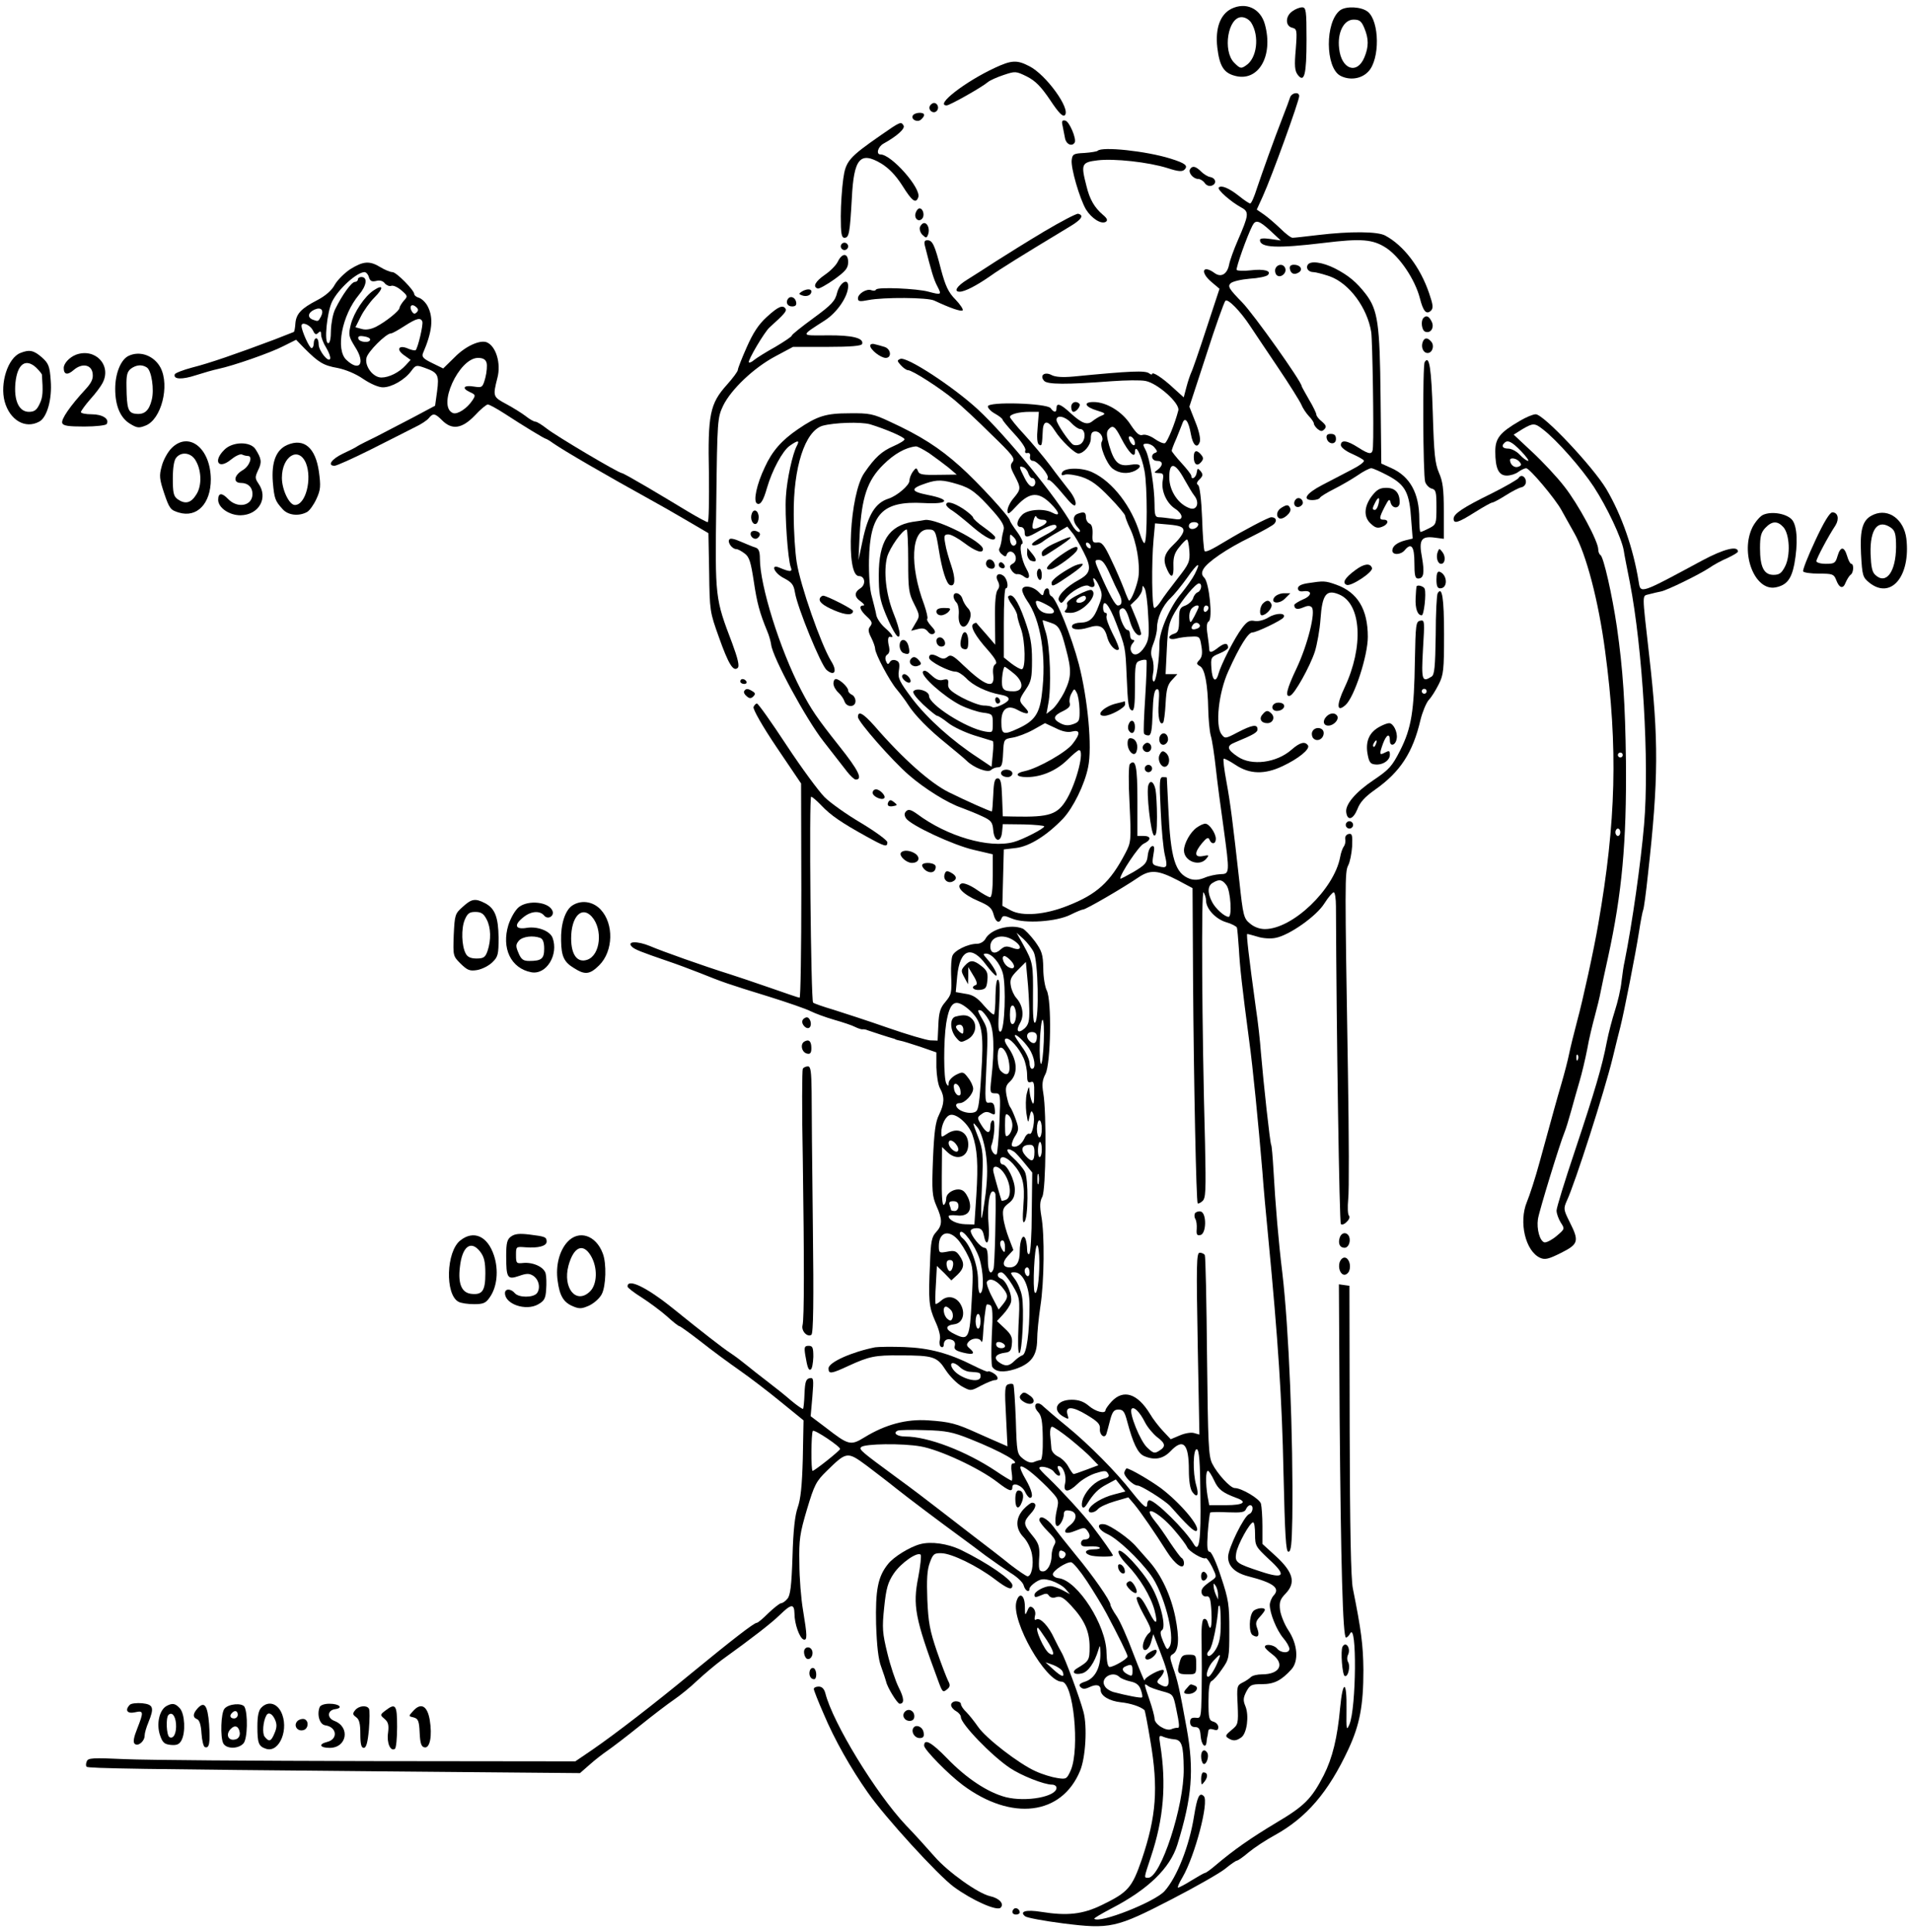 <?xml version="1.0" standalone="no"?>
<!DOCTYPE svg PUBLIC "-//W3C//DTD SVG 20010904//EN"
 "http://www.w3.org/TR/2001/REC-SVG-20010904/DTD/svg10.dtd">
<svg version="1.0" xmlns="http://www.w3.org/2000/svg"
 width="780pt" height="788pt" viewBox="0 0 780 788"
 preserveAspectRatio="xMidYMid meet">
<g transform="translate(0,788) scale(0.1,-0.1)"
fill="#000000" stroke="none">
<path d="M5023 7844 c-45 -23 -66 -79 -57 -158 9 -75 26 -103 71 -115 96 -27
159 80 123 210 -18 65 -78 92 -137 63z m81 -56 c35 -55 24 -146 -21 -175 -20
-14 -24 -13 -48 11 -48 48 -26 186 30 186 14 0 30 -9 39 -22z"/>
<path d="M5272 7834 c-29 -20 -29 -60 -1 -67 20 -5 21 -10 15 -89 -6 -66 -4
-87 8 -103 27 -35 36 0 36 143 0 120 -2 132 -18 132 -10 0 -28 -7 -40 -16z"/>
<path d="M5467 7838 c-62 -47 -61 -234 1 -267 38 -20 86 -13 114 17 48 50 46
205 -2 244 -26 21 -89 24 -113 6z m99 -73 c18 -43 18 -76 0 -119 -30 -72 -94
-49 -103 36 -8 65 19 118 59 118 24 0 32 -6 44 -35z"/>
<path d="M4060 7604 c-123 -57 -248 -154 -198 -154 12 0 142 73 168 95 8 7 37
20 64 29 48 16 50 16 95 -6 35 -18 57 -40 95 -96 35 -53 52 -70 60 -62 25 25
-77 166 -145 200 -50 26 -72 25 -139 -6z"/>
<path d="M5263 7483 c-3 -10 -16 -45 -29 -78 -39 -100 -84 -227 -106 -292 -11
-35 -23 -63 -28 -63 -4 0 -24 13 -45 30 -40 32 -73 46 -83 35 -8 -8 49 -58 91
-81 34 -18 32 -30 -14 -136 -16 -37 -32 -81 -35 -98 -8 -39 -33 -53 -59 -34
-49 36 -61 4 -12 -37 l32 -27 -54 -164 c-29 -89 -57 -170 -62 -179 -4 -9 -13
-35 -19 -58 l-11 -42 -43 39 c-44 41 -86 68 -86 56 0 -3 -6 -2 -12 3 -16 12
-73 10 -309 -13 -44 -4 -74 -2 -89 6 -28 15 -50 -1 -31 -23 12 -16 92 -16 277
-2 55 4 117 5 137 1 49 -9 141 -91 134 -120 -14 -55 -45 -130 -55 -134 -7 -2
-25 6 -42 18 -17 12 -38 19 -48 16 -14 -5 -26 6 -50 42 -34 53 -98 92 -151 92
-44 0 -35 -20 15 -35 33 -10 36 -13 19 -20 -11 -4 -28 -15 -37 -22 -22 -19
-44 -11 -91 32 -41 38 -57 43 -57 20 0 -19 -10 -19 -24 0 -15 20 -256 28 -256
7 0 -7 13 -21 30 -30 16 -9 30 -20 30 -24 0 -3 22 -30 49 -59 27 -29 47 -58
44 -66 -3 -8 0 -13 8 -11 9 2 13 -4 11 -14 -2 -10 3 -18 12 -18 18 0 68 -59
60 -71 -3 -5 -1 -8 4 -7 5 2 31 -24 58 -57 37 -45 50 -55 52 -41 2 10 -9 34
-25 54 -16 21 -52 66 -78 102 -27 36 -75 93 -107 128 -32 34 -58 67 -58 71 0
11 36 21 81 21 l37 0 -5 -64 c-4 -41 -2 -66 6 -70 11 -7 12 -3 15 58 2 43 22
43 50 -2 23 -37 80 -92 95 -92 22 0 51 34 51 61 0 22 5 29 19 29 19 0 35 -25
26 -41 -11 -16 19 -90 43 -110 27 -21 63 -24 93 -9 32 18 22 31 -19 24 -48 -8
-66 8 -87 78 -11 38 -12 55 -4 65 18 21 27 16 53 -35 30 -58 56 -84 56 -56 1
38 27 -13 39 -77 12 -61 12 -287 0 -294 -3 -3 -12 15 -19 38 -33 110 -111 212
-193 250 -43 21 -118 20 -125 -2 -3 -10 0 -12 13 -7 10 3 41 -1 69 -10 38 -13
65 -33 113 -83 35 -36 63 -70 63 -75 0 -5 9 -29 20 -52 26 -53 42 -147 34
-199 -6 -36 -29 -95 -38 -95 -2 0 -11 21 -21 48 -10 26 -33 80 -52 119 -28 60
-38 72 -56 70 -19 -2 -22 2 -20 35 1 24 -3 38 -12 42 -8 3 -15 15 -15 26 0 21
-8 24 -34 14 -21 -8 -20 -33 1 -56 10 -11 12 -18 4 -18 -7 0 -20 14 -29 31
-56 103 -268 363 -383 469 -101 93 -289 216 -316 206 -14 -6 -14 -8 2 -26 10
-11 23 -20 29 -20 18 0 134 -75 190 -122 28 -23 96 -86 150 -140 86 -83 98
-98 87 -112 -11 -13 -10 -22 8 -56 27 -51 26 -56 -4 -92 -14 -16 -25 -39 -25
-51 0 -18 6 -15 39 21 52 55 88 57 138 7 37 -37 39 -54 5 -36 -34 18 -100 13
-122 -9 -24 -24 -26 -50 -5 -50 8 0 15 -9 15 -20 0 -26 9 -25 61 5 47 26 69
31 69 15 0 -5 -22 -21 -50 -35 -27 -14 -50 -30 -50 -35 0 -11 28 -3 50 15 8 6
33 22 55 34 l39 23 19 -24 c11 -12 32 -49 48 -81 33 -64 29 -85 -19 -112 -54
-29 -92 -69 -82 -85 8 -13 12 -12 25 6 21 31 80 63 96 54 17 -11 30 -3 22 15
-11 31 9 13 22 -19 13 -30 12 -39 -3 -77 -19 -52 -37 -68 -74 -69 -15 0 -30
-5 -33 -10 -11 -18 25 -23 65 -10 47 15 66 5 78 -43 8 -29 35 -57 46 -46 3 3
-8 32 -25 64 -16 32 -28 64 -25 72 3 7 1 13 -4 13 -6 0 -10 9 -10 21 0 41 25
12 53 -62 38 -99 38 -99 43 -214 5 -123 8 -138 22 -143 9 -3 12 25 12 96 0 93
2 101 21 107 11 4 23 5 26 2 2 -3 0 -70 -5 -149 -5 -78 -8 -146 -5 -150 2 -5
10 -8 18 -8 11 0 15 21 17 92 2 65 7 93 16 96 11 3 12 -9 9 -55 -5 -56 4 -95
18 -81 3 3 8 38 10 78 3 58 8 77 26 96 l22 24 -24 0 -24 0 5 102 c4 90 9 109
33 151 32 54 85 117 98 117 15 0 10 -30 -5 -36 -8 -3 -16 -14 -19 -25 -3 -10
-17 -23 -31 -29 -23 -8 -26 -15 -26 -59 0 -41 -4 -51 -20 -56 -31 -10 -24 -28
8 -20 15 4 43 8 62 8 33 2 35 0 41 -38 5 -29 3 -45 -8 -57 -13 -14 -13 -17 3
-26 19 -11 31 -73 33 -177 1 -38 5 -85 10 -105 6 -19 15 -80 21 -135 6 -55 20
-162 31 -238 26 -191 26 -192 -13 -193 -18 -1 -47 -7 -65 -15 -23 -9 -40 -10
-59 -4 -60 22 -79 82 -88 290 -3 66 -6 121 -6 123 0 1 -7 2 -16 2 -14 0 -15
-16 -9 -137 3 -76 11 -157 17 -181 12 -50 9 -55 -26 -46 -26 6 -27 9 -21 46 6
32 4 39 -6 36 -8 -3 -15 -20 -17 -39 -3 -29 -11 -38 -58 -66 -30 -17 -54 -30
-54 -27 0 20 76 133 95 142 32 15 32 32 0 32 l-25 0 0 144 c0 140 -7 173 -31
149 -5 -5 -6 -74 -1 -163 7 -150 6 -156 -17 -200 -62 -119 -116 -168 -236
-215 -93 -37 -184 -44 -231 -19 l-35 19 3 115 3 115 51 6 c55 7 126 52 191
120 41 44 88 139 102 210 17 81 -1 276 -38 420 -29 111 -93 271 -112 277 -5 2
-9 10 -9 18 0 20 -18 18 -22 -3 -3 -15 -5 -15 -22 3 -24 24 -66 29 -66 7 0 -8
9 -27 19 -42 57 -79 81 -232 61 -384 -9 -78 -30 -108 -95 -138 -62 -29 -70
-26 -70 25 -1 54 25 73 66 50 40 -22 56 -17 31 9 -27 29 -27 30 3 75 22 32 25
48 25 119 0 67 -6 98 -31 168 -28 78 -50 108 -66 92 -3 -3 4 -19 16 -35 12
-17 21 -36 21 -44 0 -7 7 -31 15 -53 18 -51 20 -165 3 -165 -7 0 -26 11 -43
24 l-30 24 0 141 c0 78 3 141 8 141 13 0 7 37 -8 50 -21 17 -38 4 -24 -21 7
-15 7 -24 -1 -35 -8 -9 -12 -51 -11 -119 l1 -105 -37 43 c-21 23 -38 44 -40
46 -1 1 -6 0 -12 -4 -15 -9 7 -49 60 -108 31 -36 39 -51 29 -57 -8 -5 -11 -21
-8 -44 7 -59 -32 -46 -124 42 -39 38 -50 43 -62 33 -11 -9 -20 -10 -35 -2 -26
15 -41 14 -41 -2 0 -15 81 -57 109 -57 9 0 28 -12 42 -26 27 -30 85 -58 141
-68 26 -5 35 -11 32 -21 -6 -14 -59 -37 -67 -29 -3 3 -19 6 -36 6 -17 1 -56
16 -88 33 -47 26 -57 37 -55 55 2 19 -2 21 -20 17 -16 -5 -30 1 -49 19 -19 18
-29 22 -34 14 -10 -17 86 -102 152 -136 28 -14 70 -28 92 -31 40 -5 41 -7 41
-44 0 -38 0 -38 -32 -33 -78 14 -228 110 -228 145 0 20 -48 35 -63 20 -6 -6 8
-25 39 -55 27 -25 53 -46 57 -46 5 0 25 -13 45 -29 20 -16 69 -39 107 -51 39
-12 72 -22 75 -23 3 -1 3 -25 0 -53 l-5 -52 -55 37 c-106 69 -207 160 -268
240 -54 72 -60 85 -55 116 4 27 2 36 -12 41 -10 4 -21 1 -25 -7 -7 -11 -10
-10 -16 5 -4 11 -2 21 6 26 8 5 10 17 7 31 -7 28 -5 45 6 41 16 -5 5 13 -23
37 -16 14 -32 37 -35 51 -2 14 -11 47 -18 75 -9 29 -13 89 -12 150 4 189 54
242 222 233 104 -6 115 14 18 33 -71 14 -73 26 -6 48 45 15 67 14 127 -4 54
-16 78 -34 148 -113 35 -40 45 -59 40 -74 -3 -11 -7 -30 -8 -42 -2 -13 -6 -28
-9 -33 -4 -6 1 -17 10 -24 13 -11 17 -11 20 -1 7 19 30 14 36 -8 3 -12 -1 -24
-11 -29 -14 -8 -15 -13 -5 -28 6 -10 17 -17 23 -15 7 1 18 -3 26 -9 22 -18 30
-1 12 29 -21 36 -32 99 -18 104 6 2 -2 22 -19 46 -17 23 -31 45 -31 48 0 14
-129 155 -204 222 -85 76 -160 124 -286 182 -68 32 -83 35 -165 34 -96 0 -131
-11 -210 -65 -66 -45 -105 -89 -135 -155 -33 -69 -48 -138 -32 -148 14 -8 26
11 41 64 21 72 63 150 92 171 34 24 42 24 30 1 -18 -33 -41 -139 -45 -208 -5
-74 8 -257 20 -288 8 -20 -3 -20 -48 -1 -37 15 -18 -25 21 -44 32 -17 39 -27
44 -58 10 -62 106 -296 129 -316 33 -28 45 -5 18 37 -41 68 -125 307 -140 403
-6 37 -12 124 -12 193 -2 194 46 341 117 363 47 13 156 17 195 6 62 -19 140
-52 140 -61 0 -5 -20 -17 -45 -28 -48 -21 -75 -45 -119 -109 -60 -86 -77 -421
-22 -421 25 0 29 -34 7 -49 -27 -17 -27 -36 1 -55 12 -9 17 -16 10 -16 -20 0
-14 -19 14 -45 22 -20 24 -27 14 -40 -9 -11 -9 -21 4 -46 9 -18 16 -38 16 -45
0 -21 59 -132 88 -166 15 -18 36 -46 46 -62 28 -44 85 -102 156 -159 35 -29
73 -60 83 -70 29 -29 87 -51 100 -38 6 6 19 11 29 11 14 0 18 11 20 57 3 58 3
58 39 64 19 3 57 17 84 32 l48 27 43 -20 c27 -14 51 -19 68 -14 33 8 34 -9 2
-50 -25 -34 -140 -99 -193 -111 -45 -9 -41 -25 6 -25 59 0 120 26 165 70 22
22 44 40 48 40 23 0 -9 -128 -49 -198 -38 -65 -70 -76 -215 -73 l-47 1 -3 78
c-2 60 -6 77 -18 77 -12 0 -16 -15 -18 -67 -2 -38 -4 -68 -6 -68 -8 0 -106 44
-175 78 -75 37 -188 137 -303 270 -47 53 -68 64 -68 37 0 -19 140 -178 207
-236 64 -56 159 -115 215 -134 24 -9 62 -24 85 -35 37 -17 42 -24 45 -57 4
-48 32 -53 36 -6 l3 31 85 -1 c46 -1 84 -5 84 -8 0 -9 -90 -55 -125 -64 -100
-27 -271 23 -393 114 -25 18 -36 21 -45 12 -8 -8 -9 -16 -1 -29 18 -28 193
-110 277 -129 l77 -18 0 -87 c0 -56 -4 -88 -11 -88 -6 0 -31 14 -55 31 -26 18
-52 28 -61 25 -27 -11 6 -45 67 -71 45 -19 56 -29 63 -54 8 -33 24 -41 33 -17
5 12 11 12 42 -1 52 -22 183 -13 240 16 22 11 46 21 51 21 11 0 161 87 224
130 50 34 81 31 162 -11 l60 -32 2 -371 c3 -419 13 -909 19 -915 2 -2 11 2 19
9 14 12 15 40 11 234 -13 472 -16 1041 -6 1026 5 -8 10 -23 10 -33 0 -34 39
-76 82 -89 22 -6 42 -17 44 -22 2 -6 5 -45 8 -86 4 -74 13 -156 42 -375 15
-109 37 -333 54 -535 4 -58 15 -179 24 -270 40 -418 56 -659 62 -957 6 -261
10 -323 20 -323 11 0 14 30 16 138 4 332 -14 774 -41 1002 -15 122 -28 275
-36 419 -3 52 -7 97 -9 100 -5 7 -32 257 -42 376 -3 44 -12 127 -21 185 -29
211 -39 300 -35 300 3 0 22 -5 42 -11 21 -7 54 -9 73 -5 56 10 168 89 200 141
16 25 33 45 38 45 5 0 9 -26 9 -57 2 -516 14 -1290 20 -1296 4 -5 15 -1 24 9
10 9 14 20 9 25 -5 5 -6 35 -3 67 4 31 3 262 -1 512 -13 785 -13 823 1 850 7
13 14 48 16 77 2 46 0 54 -14 51 -10 -2 -16 -11 -14 -22 2 -9 -1 -23 -6 -29
-5 -7 -12 -26 -15 -44 -25 -131 -194 -293 -307 -293 -22 0 -45 9 -61 23 -25
20 -28 32 -43 172 -27 241 -36 315 -53 408 -9 48 -14 90 -11 92 2 2 24 -9 48
-25 58 -39 120 -40 193 -5 64 30 112 69 103 84 -12 18 -33 13 -68 -18 -61 -53
-162 -66 -218 -28 -44 29 -48 44 -13 58 77 32 93 41 93 54 0 22 -22 18 -80
-12 -51 -27 -53 -27 -67 -8 -26 35 -12 169 28 257 46 102 81 158 98 158 17 0
119 49 127 61 12 19 -28 20 -60 1 -19 -12 -44 -18 -58 -15 -20 4 -31 -2 -51
-29 -30 -39 -86 -149 -96 -186 -11 -40 -26 -28 -29 22 -3 43 -2 46 32 60 20 8
36 19 36 24 0 20 -14 20 -38 2 -29 -23 -39 -25 -39 -7 0 6 -3 33 -7 59 -5 31
-3 49 5 53 17 11 2 155 -17 177 -12 12 -13 21 -5 36 16 29 96 84 193 131 48
24 92 48 97 55 12 14 5 26 -13 26 -11 0 -112 -53 -185 -97 -61 -37 -81 -46
-87 -41 -3 4 -8 64 -10 134 -3 77 -10 131 -16 135 -8 5 -6 13 6 24 14 14 14
20 4 33 -12 13 -13 13 -16 -6 -3 -21 -22 -32 -22 -13 0 5 -18 28 -40 52 -22
24 -40 47 -40 50 0 4 8 26 19 50 10 24 21 53 25 63 10 28 25 8 34 -44 8 -47
27 -63 37 -31 3 12 -4 45 -19 81 l-24 61 69 211 c37 116 73 216 78 221 10 10
61 -42 101 -103 14 -21 64 -96 112 -167 48 -71 91 -140 97 -154 5 -13 19 -34
30 -46 12 -12 21 -26 21 -31 0 -5 7 -15 15 -22 13 -10 18 -11 28 -1 9 10 7 16
-10 31 -13 10 -23 23 -23 29 0 5 -13 33 -30 61 -16 28 -30 53 -30 55 0 18
-196 294 -243 342 -54 55 -59 65 -47 77 8 8 43 16 78 19 35 2 68 9 74 15 17
17 -15 26 -72 19 -27 -3 -52 -2 -55 2 -4 7 42 137 64 180 13 26 27 22 72 -19
l44 -41 -42 6 c-28 4 -43 3 -43 -4 0 -32 70 -35 260 -12 155 19 201 15 256
-21 56 -38 116 -128 136 -203 14 -56 27 -70 46 -52 10 11 8 24 -8 71 -36 106
-104 195 -179 235 -31 17 -142 18 -276 2 -49 -6 -95 -11 -102 -11 -7 0 -29 17
-50 38 -21 20 -51 46 -67 57 l-29 20 25 55 c36 79 148 388 148 408 0 19 -30
14 -37 -5z m-893 -1328 c13 -14 29 -25 36 -25 26 0 24 -54 -3 -64 -8 -3 -19
-3 -25 0 -16 10 -68 86 -68 101 0 22 35 15 60 -12z m257 -70 c9 -25 -4 -29
-17 -6 -7 15 -7 21 0 21 6 0 13 -7 17 -15z m84 -32 c11 -13 11 -17 2 -20 -21
-7 -15 -33 7 -33 25 0 26 -18 3 -36 -17 -12 -16 -13 4 -14 19 0 21 -4 16 -33
-6 -40 16 -90 52 -113 14 -9 25 -23 25 -31 0 -12 -8 -14 -37 -9 -21 3 -46 6
-55 6 -15 0 -18 9 -18 51 0 70 -19 189 -36 222 -13 25 -13 27 5 27 10 0 25 -7
32 -17z m-920 -22 c24 -17 59 -43 78 -58 l34 -29 -76 -1 c-62 -1 -77 1 -82 15
-6 15 -8 15 -21 -2 -8 -11 -14 -28 -14 -37 0 -19 -51 -62 -85 -73 -54 -17 -84
-66 -106 -171 l-17 -80 5 105 c8 150 31 220 96 284 45 45 92 71 133 75 6 1 30
-12 55 -28z m404 -82 c4 -10 10 -19 15 -19 15 0 19 -28 4 -34 -9 -3 -21 8 -34
34 -24 47 -24 51 -5 44 8 -3 17 -14 20 -25z m637 -25 c15 -27 33 -57 41 -67
21 -27 10 -59 -17 -51 -48 15 -86 71 -86 127 0 65 24 61 62 -9z m-581 -164
c27 0 24 -15 -7 -29 -33 -15 -37 -11 -28 25 4 16 9 23 12 16 2 -6 12 -12 23
-12z m577 -42 c2 -10 -14 -34 -37 -56 -43 -41 -49 -64 -29 -107 17 -37 27 -30
25 18 -1 32 4 51 23 74 14 18 28 32 32 32 4 1 8 -20 10 -46 3 -44 -1 -53 -48
-113 -28 -36 -59 -77 -68 -92 -10 -16 -22 -28 -27 -28 -10 0 -12 183 -3 280
l6 65 57 -5 c42 -4 57 -9 59 -22z m60 20 c-7 -19 -38 -22 -38 -4 0 10 9 16 21
16 12 0 19 -5 17 -12z m-743 -77 c-10 -16 -25 -3 -25 22 0 20 1 20 16 5 9 -9
13 -21 9 -27z m305 -12 c0 -6 -4 -7 -10 -4 -5 3 -10 11 -10 16 0 6 5 7 10 4 6
-3 10 -11 10 -16z m77 -109 c13 -30 31 -68 39 -83 14 -28 12 -47 -6 -47 -10 0
-34 43 -73 132 -23 52 -23 54 -4 54 14 0 26 -16 44 -56z m347 -2 c-9 -18 -34
-53 -55 -79 -45 -52 -89 -153 -89 -202 0 -67 -13 -157 -23 -157 -5 0 -7 14 -3
34 4 18 2 45 -3 59 -8 19 -6 36 4 61 8 20 15 48 15 64 0 41 23 92 55 122 15
14 45 51 68 83 43 62 59 70 31 15z m-190 -169 c5 -82 3 -99 -14 -127 -21 -34
-47 -42 -56 -17 -4 8 -1 22 6 30 9 10 9 15 1 15 -6 0 -11 9 -11 20 0 11 -4 20
-10 20 -15 0 -42 72 -31 83 15 15 27 1 41 -49 12 -40 33 -65 45 -52 2 2 -6 30
-19 62 l-24 58 24 23 c13 13 24 32 24 42 1 16 2 16 10 2 5 -9 12 -59 14 -110z
m-416 45 c41 -20 42 -42 3 -36 -18 2 -33 13 -40 28 -12 28 -5 30 37 8z m622
-9 c0 -4 -8 -20 -17 -38 -16 -30 -18 -31 -21 -9 -2 13 2 30 8 38 12 14 30 19
30 9z m40 -4 c0 -6 -4 -13 -10 -16 -5 -3 -10 1 -10 9 0 9 5 16 10 16 6 0 10
-4 10 -9z m-642 -62 c31 -10 40 -26 60 -104 24 -89 23 -117 -5 -176 -15 -30
-38 -63 -51 -73 l-23 -18 7 39 c14 66 8 234 -9 291 -9 28 -15 52 -13 52 2 0
17 -5 34 -11z m606 -8 c3 -5 -1 -12 -10 -15 -20 -8 -29 -1 -19 13 8 13 22 14
29 2z m-756 -200 c40 -34 38 -71 -3 -71 -44 0 -50 8 -47 55 2 25 7 45 11 45 3
-1 21 -14 39 -29z m266 -144 c1 -47 -1 -52 -26 -61 -20 -7 -34 -6 -53 4 -32
17 -28 31 13 50 22 11 30 20 26 32 -3 10 0 27 7 39 11 21 12 21 21 4 6 -10 11
-40 12 -68z m600 -719 c16 -23 23 -128 8 -128 -16 0 -53 33 -67 60 -20 38 -19
67 3 79 26 16 39 13 56 -11z"/>
<path d="M3794 7449 c-10 -17 13 -36 27 -22 12 12 4 33 -11 33 -5 0 -12 -5
-16 -11z"/>
<path d="M3724 7409 c-9 -16 18 -30 33 -17 7 6 13 14 13 19 0 13 -38 11 -46
-2z"/>
<path d="M4335 7366 c3 -14 7 -37 10 -51 5 -24 28 -34 39 -17 9 15 -22 87 -38
90 -13 3 -16 -2 -11 -22z"/>
<path d="M3594 7329 c-131 -91 -144 -106 -154 -179 -5 -36 -10 -104 -10 -152
0 -71 3 -88 15 -88 19 0 22 20 30 160 8 164 34 194 120 143 31 -19 59 -48 86
-90 40 -64 55 -75 65 -48 14 35 -109 175 -154 175 -19 0 -11 31 12 44 56 31
90 62 82 74 -10 17 -13 16 -92 -39z"/>
<path d="M4478 7265 c-3 -3 -27 -7 -54 -9 -45 -2 -49 -5 -52 -29 -4 -32 32
-156 58 -201 23 -37 62 -62 81 -51 9 6 6 14 -12 29 -34 29 -54 63 -67 118 -23
89 -20 96 46 104 67 8 207 -7 286 -32 43 -14 59 -15 68 -6 16 16 4 26 -57 45
-99 31 -279 50 -297 32z"/>
<path d="M4855 7190 c-9 -14 13 -40 33 -40 8 0 20 -7 27 -17 7 -10 19 -14 29
-10 21 8 16 31 -8 35 -10 2 -26 12 -37 23 -21 21 -35 24 -44 9z"/>
<path d="M3736 7013 c-9 -22 10 -41 25 -26 13 13 5 43 -10 43 -5 0 -12 -8 -15
-17z"/>
<path d="M4260 6936 c-69 -41 -158 -97 -199 -123 -40 -26 -91 -59 -114 -73
-44 -27 -58 -50 -32 -50 21 0 69 25 125 64 39 28 129 84 323 201 49 29 61 47
35 53 -7 1 -69 -31 -138 -72z"/>
<path d="M3753 6954 c-3 -8 1 -23 10 -32 15 -14 17 -14 23 1 8 21 -1 47 -16
47 -6 0 -13 -7 -17 -16z"/>
<path d="M3773 6878 c26 -103 36 -138 51 -166 18 -35 17 -36 -36 -22 -46 13
-207 20 -214 9 -2 -5 -11 -6 -19 -3 -19 8 -55 -14 -55 -33 0 -13 7 -14 43 -7
62 12 241 11 268 -2 66 -31 110 -46 116 -40 4 3 -9 23 -29 44 -29 29 -41 55
-59 122 -26 102 -35 120 -56 120 -11 0 -14 -6 -10 -22z"/>
<path d="M3430 6875 c0 -8 7 -15 15 -15 8 0 15 7 15 15 0 8 -7 15 -15 15 -8 0
-15 -7 -15 -15z"/>
<path d="M3418 6813 c-7 -15 -31 -39 -53 -54 -39 -27 -51 -49 -29 -56 5 -2 36
15 67 37 47 34 57 46 57 71 0 37 -24 39 -42 2z"/>
<path d="M1429 6782 c-24 -16 -52 -44 -63 -63 -12 -23 -37 -45 -71 -63 -66
-34 -87 -56 -90 -96 -1 -17 -4 -32 -6 -34 -2 -1 -38 -15 -79 -31 -157 -59
-267 -97 -335 -114 -38 -10 -71 -23 -72 -28 -7 -21 30 -22 85 -4 31 10 73 22
92 26 62 13 214 66 266 93 l52 26 34 -35 c57 -57 77 -70 135 -80 34 -7 75 -24
105 -45 30 -20 62 -34 80 -34 36 0 90 31 116 67 18 24 20 25 56 12 53 -19 58
-29 49 -96 l-8 -58 -90 -48 c-50 -26 -117 -61 -150 -78 -33 -16 -67 -33 -75
-38 -8 -6 -36 -20 -62 -32 -46 -22 -64 -49 -33 -49 8 0 75 30 147 66 73 37
153 77 178 90 26 12 52 29 59 38 18 22 26 20 55 -9 40 -40 81 -34 133 20 23
25 47 45 53 45 6 0 37 -17 68 -37 78 -51 164 -103 169 -103 2 0 16 -8 31 -19
45 -31 208 -126 407 -236 22 -12 82 -46 133 -76 l92 -54 3 -160 c2 -157 3
-162 40 -265 39 -110 59 -142 77 -124 7 7 0 38 -23 100 -70 184 -70 183 -65
570 4 342 5 350 28 399 32 66 125 155 214 202 l71 38 139 0 c98 0 141 4 143
12 8 24 -41 36 -141 35 -113 -1 -112 -4 -11 61 50 32 95 98 95 140 0 35 -34
14 -45 -27 -8 -34 -22 -49 -97 -104 -48 -35 -88 -67 -88 -71 0 -4 -30 -24 -67
-46 -38 -21 -76 -45 -86 -53 -9 -8 -19 -13 -22 -10 -6 6 64 125 85 143 59 53
70 66 65 75 -11 18 -30 10 -77 -33 -34 -31 -56 -65 -82 -124 -20 -45 -36 -86
-36 -92 0 -6 -20 -33 -45 -61 -69 -77 -78 -121 -73 -361 1 -109 0 -199 -5
-199 -4 0 -40 19 -80 43 -39 24 -115 69 -167 100 -53 31 -99 57 -103 57 -13 0
-271 153 -307 182 -19 15 -40 28 -46 28 -6 0 -24 10 -40 23 -16 12 -51 34 -79
49 -54 29 -55 31 -36 106 16 60 -6 131 -44 146 -28 10 -86 -16 -130 -61 l-47
-46 -45 22 c-35 17 -43 25 -38 39 39 90 44 145 20 192 -8 16 -24 31 -35 35
-11 3 -20 10 -20 15 0 16 -73 90 -89 90 -9 0 -31 9 -49 20 -44 27 -70 25 -123
-8z m76 -33 c5 -16 12 -19 30 -15 14 4 28 0 35 -10 7 -8 19 -13 26 -10 8 3 26
-5 41 -18 27 -23 27 -25 10 -43 -9 -11 -17 -24 -17 -29 0 -11 -55 -56 -96 -77
-20 -10 -41 -14 -58 -9 l-26 7 22 44 c12 24 37 59 56 78 38 38 36 55 -3 29
-38 -25 -81 -90 -94 -140 -10 -42 -9 -48 18 -92 43 -66 18 -103 -36 -52 -45
42 -18 182 51 265 32 38 37 73 10 73 -8 0 -14 -4 -14 -10 0 -5 -6 -10 -12 -10
-14 0 -52 -53 -80 -110 -10 -19 -17 -59 -18 -87 0 -33 -4 -53 -11 -53 -18 0
-5 128 16 170 26 52 100 119 132 120 6 0 15 -9 18 -21z m195 -143 c-8 -8 -13
-7 -20 4 -12 20 -1 33 16 19 11 -9 12 -15 4 -23z m-391 -18 c-11 -20 -11 -20
-33 -12 -23 9 -20 29 7 41 27 12 40 -2 26 -29z m414 -20 c4 -14 -18 -106 -27
-116 -3 -3 -16 0 -29 5 -39 18 -53 -1 -20 -25 l28 -20 -20 -22 c-26 -29 -68
-50 -99 -50 -34 0 -69 46 -61 80 5 25 80 100 100 100 6 0 30 14 55 30 50 32
66 36 73 18z m-447 -35 c8 -17 13 -20 22 -11 9 9 12 7 12 -7 0 -11 9 -35 21
-54 11 -18 18 -38 16 -44 -6 -19 -47 32 -47 58 0 14 -4 25 -10 25 -5 0 -10 -9
-10 -20 0 -11 -4 -20 -9 -20 -9 0 -41 71 -41 91 0 18 34 5 46 -18z m234 -38
c0 -15 -43 -12 -48 3 -3 10 4 13 22 10 15 -2 26 -7 26 -13z m475 -95 c3 -10 1
-38 -5 -61 -11 -40 -13 -41 -46 -36 -42 7 -52 -6 -18 -22 24 -11 25 -13 12
-33 -22 -34 -62 -60 -80 -53 -66 26 24 225 102 225 20 0 31 -6 35 -20z"/>
<path d="M5335 6800 c-9 -14 3 -30 23 -30 9 0 39 -8 66 -17 81 -29 154 -129
170 -228 5 -36 11 -399 7 -467 -1 -34 -11 -35 -61 -3 -45 29 -70 32 -70 9 0
-8 19 -24 45 -35 24 -11 47 -23 49 -28 3 -5 -20 -22 -52 -38 -31 -16 -85 -44
-119 -62 -65 -34 -82 -61 -39 -61 14 0 28 4 31 10 3 5 29 21 57 35 28 14 71
39 95 55 24 17 50 30 57 30 7 0 38 -14 70 -31 70 -38 86 -69 93 -180 l6 -76
-29 -7 c-35 -9 -54 -24 -54 -42 0 -19 34 -18 50 1 27 33 40 17 40 -50 0 -52 3
-65 15 -65 23 0 27 22 16 86 -14 72 -3 88 51 81 l38 -5 0 113 c0 90 -4 121
-20 157 -16 38 -20 76 -25 244 -6 184 -14 237 -33 207 -9 -14 -7 -461 2 -489
4 -12 16 -24 26 -27 18 -4 20 -14 20 -76 0 -68 -1 -71 -30 -86 -16 -8 -31 -15
-35 -15 -3 0 -5 24 -5 53 0 105 -38 174 -115 208 l-40 18 -3 273 c-3 298 -11
353 -60 418 -38 49 -70 76 -126 105 -52 26 -100 32 -111 15z"/>
<path d="M5203 6784 c-3 -8 -1 -20 5 -26 15 -15 43 8 35 28 -7 19 -32 18 -40
-2z"/>
<path d="M5262 6783 c4 -20 18 -26 37 -14 18 12 5 31 -20 31 -14 0 -19 -6 -17
-17z"/>
<path d="M3270 6690 c-12 -8 -12 -10 2 -15 19 -7 38 1 38 16 0 12 -21 11 -40
-1z"/>
<path d="M3217 6664 c-14 -15 -6 -34 14 -34 14 0 19 5 17 17 -3 18 -20 27 -31
17z"/>
<path d="M5807 6583 c-12 -12 -7 -51 7 -56 23 -9 39 18 26 42 -11 22 -22 26
-33 14z"/>
<path d="M5804 6485 c-8 -21 2 -45 20 -45 19 0 29 29 15 46 -15 18 -28 18 -35
-1z"/>
<path d="M3550 6470 c0 -16 41 -49 63 -50 26 0 22 37 -5 45 -13 4 -31 9 -40
11 -10 3 -18 0 -18 -6z"/>
<path d="M83 6440 c-51 -20 -84 -124 -64 -198 21 -76 84 -113 141 -82 32 17
53 92 47 167 -4 59 -9 71 -36 95 -33 29 -51 33 -88 18z m65 -60 c12 -12 22
-24 23 -28 5 -70 4 -92 -9 -119 -12 -26 -22 -33 -44 -33 -41 0 -62 47 -55 119
8 77 42 101 85 61z"/>
<path d="M310 6433 c-26 -10 -50 -35 -50 -54 0 -27 15 -31 41 -8 34 29 73 22
77 -15 3 -21 -5 -38 -30 -65 -61 -66 -100 -122 -94 -137 4 -11 25 -14 90 -14
48 0 88 5 91 10 13 21 -17 40 -61 40 -24 0 -44 4 -44 9 0 4 17 28 38 52 22 24
44 54 50 66 39 72 -29 145 -108 116z"/>
<path d="M524 6428 c-31 -15 -54 -71 -54 -134 0 -70 21 -119 61 -143 28 -17
36 -18 63 -7 64 25 99 162 61 236 -26 49 -84 71 -131 48z m75 -47 c19 -12 31
-90 20 -132 -11 -45 -30 -61 -65 -57 -31 3 -37 20 -38 111 -1 47 3 61 18 73
22 16 45 18 65 5z"/>
<path d="M4370 6220 c0 -11 4 -20 9 -20 13 0 32 26 24 33 -13 14 -33 6 -33
-13z"/>
<path d="M6200 6163 c-81 -47 -100 -71 -100 -124 0 -71 14 -99 47 -99 16 0 37
7 47 15 11 8 26 15 32 15 14 0 119 -125 144 -171 8 -15 32 -57 52 -93 49 -86
99 -277 126 -481 53 -394 45 -698 -28 -1115 -17 -101 -63 -311 -86 -395 -13
-49 -28 -110 -33 -135 -5 -25 -19 -79 -31 -120 -22 -75 -29 -102 -89 -320 -17
-63 -41 -137 -52 -163 -34 -82 -6 -201 54 -228 20 -9 35 -5 85 20 72 36 75 48
35 127 -25 50 -25 54 -11 86 33 70 154 447 187 583 12 50 26 106 31 125 16 63
63 303 76 387 7 46 15 86 17 90 3 5 12 71 20 148 43 385 44 548 5 890 -30 267
-30 242 0 251 15 4 36 9 47 11 24 4 157 69 199 97 17 12 50 30 74 40 23 11 42
22 42 26 0 25 -57 11 -145 -36 -256 -138 -252 -137 -260 -87 -22 136 -69 271
-132 378 -56 93 -256 305 -288 305 -11 0 -40 -12 -65 -27z m95 -35 c58 -45
157 -158 207 -234 54 -83 113 -208 122 -259 2 -16 14 -75 25 -131 52 -268 80
-734 58 -988 -13 -153 -48 -402 -80 -561 -3 -11 -8 -46 -12 -78 -3 -32 -16
-86 -27 -120 -11 -34 -26 -91 -33 -127 -19 -100 -49 -201 -130 -444 -41 -122
-75 -232 -75 -244 0 -13 8 -34 17 -49 17 -26 17 -26 -17 -55 -19 -16 -41 -27
-49 -26 -19 4 -33 54 -27 95 5 33 89 307 108 353 6 14 18 54 28 90 10 36 25
90 34 120 9 30 23 89 31 130 7 41 22 102 31 135 9 33 20 78 24 100 4 22 18 85
30 140 57 262 76 468 73 800 -3 234 -12 374 -37 548 -19 129 -54 285 -67 293
-5 3 -9 13 -9 23 0 33 -82 185 -138 256 -30 39 -89 102 -131 141 l-76 71 35
22 c44 26 51 26 85 -1z m-90 -88 c21 -22 34 -40 29 -40 -6 0 -21 11 -34 25
-13 14 -34 25 -47 25 -22 0 -30 10 -16 23 13 14 30 6 68 -33z m-6 -44 c9 -11
8 -15 -5 -20 -16 -6 -33 8 -34 27 0 12 27 8 39 -7z m421 -1196 c0 -5 -4 -10
-10 -10 -5 0 -10 5 -10 10 0 6 5 10 10 10 6 0 10 -4 10 -10z m-10 -315 c0 -8
-4 -15 -10 -15 -5 0 -10 7 -10 15 0 8 5 15 10 15 6 0 10 -7 10 -15z m-173
-927 c-3 -8 -6 -5 -6 6 -1 11 2 17 5 13 3 -3 4 -12 1 -19z"/>
<path d="M5412 6093 c5 -26 38 -29 38 -4 0 15 -6 21 -21 21 -14 0 -19 -5 -17
-17z"/>
<path d="M700 6052 c-16 -16 -34 -49 -40 -73 -11 -39 -10 -52 10 -112 21 -62
26 -68 60 -78 74 -22 130 37 130 136 -1 127 -90 197 -160 127z m96 -47 c26
-40 29 -105 5 -142 -22 -36 -46 -41 -77 -19 -16 12 -19 27 -19 84 0 44 5 75
14 85 20 25 58 21 77 -8z"/>
<path d="M1172 6065 c-46 -20 -65 -70 -59 -151 6 -68 9 -77 40 -111 22 -25 65
-30 99 -12 11 6 28 30 39 54 17 37 18 52 10 111 -14 98 -61 138 -129 109z m76
-74 c26 -65 -1 -171 -45 -171 -23 0 -53 62 -53 111 0 88 68 130 98 60z"/>
<path d="M915 6045 c-47 -46 -24 -82 27 -40 17 14 37 24 45 21 8 -4 19 -6 24
-6 22 0 7 -42 -21 -58 -36 -21 -40 -52 -7 -52 29 0 47 -18 47 -45 0 -49 -61
-61 -100 -20 -25 26 -40 25 -40 -4 0 -32 45 -63 91 -63 75 1 115 71 73 130
-14 21 -14 26 -1 54 16 32 14 47 -11 86 -21 32 -94 31 -127 -3z"/>
<path d="M4870 6016 c0 -31 14 -40 30 -21 10 12 10 18 0 30 -18 22 -30 18 -30
-9z"/>
<path d="M6195 5930 c-4 -6 -52 -34 -108 -62 -120 -59 -157 -84 -157 -104 0
-22 18 -17 86 26 35 22 67 40 72 40 4 0 29 13 54 29 25 16 54 31 64 33 11 2
19 12 19 22 0 22 -20 33 -30 16z"/>
<path d="M5596 5856 c-32 -43 -34 -86 -3 -113 17 -16 27 -19 45 -12 25 9 30
29 7 29 -20 0 -19 8 4 53 16 31 20 34 24 17 7 -27 37 -26 37 1 0 39 -19 59
-54 59 -27 0 -39 -7 -60 -34z m27 -34 c-3 -12 -9 -22 -14 -22 -12 0 -11 7 2
32 13 25 20 19 12 -10z"/>
<path d="M5287 5844 c-14 -14 -7 -35 11 -32 9 2 17 10 17 17 0 16 -18 25 -28
15z"/>
<path d="M3860 5821 c0 -5 12 -17 28 -26 15 -10 52 -40 83 -67 52 -44 89 -61
89 -40 0 5 -20 22 -45 40 -25 17 -45 36 -45 40 0 5 -18 21 -40 36 -40 26 -70
34 -70 17z"/>
<path d="M5228 5809 c-19 -11 -24 -34 -10 -43 15 -9 52 23 46 39 -7 17 -13 18
-36 4z"/>
<path d="M3067 5785 c-8 -20 3 -47 17 -42 6 2 11 14 11 27 0 27 -20 38 -28 15z"/>
<path d="M7193 5780 c-12 -5 -31 -27 -43 -49 -53 -105 8 -264 94 -247 45 9 64
34 76 95 15 83 12 152 -8 179 -20 26 -83 38 -119 22z m82 -50 c26 -29 30 -116
7 -161 -14 -27 -23 -34 -47 -34 -39 0 -55 32 -55 109 0 48 4 64 22 83 27 28
49 29 73 3z"/>
<path d="M7405 5674 c-30 -64 -52 -120 -49 -125 3 -5 32 -9 65 -9 54 0 60 -2
69 -24 13 -36 29 -40 39 -13 6 14 15 28 20 32 13 7 15 45 3 45 -4 0 -12 15
-17 33 -12 39 -27 39 -39 -2 -8 -28 -13 -31 -47 -31 -22 0 -39 5 -39 11 0 10
48 101 78 146 16 26 10 53 -13 53 -10 0 -35 -40 -70 -116z"/>
<path d="M7644 5781 c-45 -19 -57 -57 -52 -160 5 -90 7 -96 34 -118 88 -70
169 26 151 180 -10 78 -72 124 -133 98z m72 -55 c15 -12 19 -26 19 -78 -1
-100 -40 -154 -84 -114 -14 12 -18 34 -20 87 -3 103 31 144 85 105z"/>
<path d="M3722 5751 c-96 -16 -137 -80 -137 -216 0 -76 4 -101 28 -160 33 -79
57 -113 57 -79 0 11 -11 49 -26 85 -30 77 -40 168 -25 227 11 38 63 112 80
112 3 0 6 -57 6 -127 0 -115 2 -133 24 -176 24 -48 24 -50 6 -79 l-18 -31 28
7 c20 5 30 2 40 -10 7 -10 17 -14 24 -9 9 5 7 13 -10 31 -12 13 -20 27 -16 30
3 3 -3 29 -13 58 -60 159 -53 306 15 306 30 0 32 -3 45 -83 13 -82 31 -139 46
-144 21 -7 23 26 5 79 -10 29 -22 70 -25 91 -6 32 -4 37 13 37 11 0 40 -16 65
-35 45 -34 76 -45 76 -25 0 30 -189 125 -236 119 -5 -1 -28 -5 -52 -8z"/>
<path d="M3064 5709 c-8 -14 11 -33 25 -25 6 4 11 11 11 16 0 13 -29 20 -36 9z"/>
<path d="M2975 5679 c-8 -12 12 -39 29 -39 6 0 21 -8 34 -18 19 -14 25 -35 37
-113 13 -88 24 -129 55 -204 7 -16 14 -41 16 -55 6 -52 143 -305 214 -395 38
-49 82 -105 95 -122 14 -18 30 -33 36 -33 30 0 11 38 -67 136 -92 116 -115
150 -156 229 -87 167 -168 427 -168 536 0 29 -5 41 -17 45 -10 3 -37 14 -60
24 -27 12 -45 16 -48 9z"/>
<path d="M4303 5664 c-30 -13 -53 -30 -53 -39 0 -20 3 -19 47 10 92 59 94 70
6 29z"/>
<path d="M4323 5612 c-52 -37 -67 -60 -35 -54 23 5 100 62 106 78 9 23 -16 15
-71 -24z"/>
<path d="M4190 5622 c0 -12 7 -25 15 -29 25 -9 27 2 6 28 l-20 24 -1 -23z"/>
<path d="M5865 5628 c-8 -21 0 -48 14 -48 16 0 20 28 6 47 -13 17 -14 17 -20
1z"/>
<path d="M4025 5591 c-8 -15 3 -31 21 -31 9 0 14 7 12 17 -4 20 -24 28 -33 14z"/>
<path d="M4076 5582 c-3 -6 -1 -14 5 -17 15 -10 25 3 12 16 -7 7 -13 7 -17 1z"/>
<path d="M4375 5568 c-49 -26 -85 -54 -85 -65 0 -19 5 -17 77 32 38 26 58 45
47 45 -11 0 -28 -6 -39 -12z"/>
<path d="M5530 5555 c-44 -32 -56 -53 -36 -61 18 -7 109 53 103 69 -7 21 -32
18 -67 -8z"/>
<path d="M4230 5541 c0 -11 5 -23 10 -26 6 -4 10 5 10 19 0 14 -4 26 -10 26
-5 0 -10 -9 -10 -19z"/>
<path d="M5860 5516 c0 -26 4 -36 15 -36 33 0 30 57 -3 68 -8 2 -12 -9 -12
-32z"/>
<path d="M5335 5501 c-26 -4 -40 -11 -40 -21 0 -10 8 -14 22 -12 37 5 36 -18
-1 -33 -20 -9 -36 -19 -36 -23 0 -17 13 -20 36 -10 18 8 28 8 35 1 18 -18 -17
-155 -62 -250 -40 -84 -48 -118 -26 -111 18 6 81 119 101 180 9 29 20 89 23
133 7 101 24 122 76 100 91 -38 101 -213 22 -380 -34 -72 -32 -103 4 -71 36
32 91 201 91 278 0 113 -42 182 -129 213 -45 16 -51 16 -116 6z"/>
<path d="M5779 5488 c-1 -2 -3 -23 -4 -48 -2 -43 8 -70 25 -70 9 0 19 88 12
108 -3 10 -29 18 -33 10z"/>
<path d="M4397 5453 c-30 -15 -47 -29 -44 -37 3 -8 0 -19 -6 -25 -8 -8 -3 -11
21 -11 48 0 116 74 85 93 -5 3 -30 -6 -56 -20z m33 -13 c0 -13 -28 -25 -38
-16 -3 4 0 11 8 16 20 13 30 12 30 0z"/>
<path d="M5865 5460 c-4 -6 -8 -83 -8 -171 -2 -130 -5 -162 -17 -169 -39 -25
-42 -15 -35 111 7 115 7 121 -11 117 -18 -3 -19 -16 -22 -163 -3 -206 -14
-275 -60 -366 -33 -65 -45 -78 -107 -120 -75 -50 -118 -101 -113 -133 5 -36
28 -29 45 12 11 30 32 52 73 81 102 72 154 151 185 285 8 32 23 68 33 80 11
11 29 40 41 64 20 39 22 59 22 204 0 149 -8 198 -26 168z m-45 -400 c0 -5 -4
-10 -10 -10 -5 0 -10 5 -10 10 0 6 5 10 10 10 6 0 10 -4 10 -10z"/>
<path d="M3890 5447 c0 -7 5 -18 12 -25 7 -7 11 -30 9 -51 -3 -44 21 -64 39
-31 14 26 13 46 -4 62 -7 8 -17 24 -20 36 -8 24 -36 31 -36 9z"/>
<path d="M5200 5445 c-21 -26 18 -32 43 -6 l21 21 -26 0 c-14 0 -31 -7 -38
-15z"/>
<path d="M3346 5442 c-9 -15 9 -31 58 -52 47 -20 76 -21 76 -2 0 7 -107 62
-122 62 -4 0 -9 -4 -12 -8z"/>
<path d="M5152 5418 c-13 -13 -16 -48 -4 -48 18 1 44 30 39 45 -8 18 -19 19
-35 3z"/>
<path d="M3820 5385 c0 -8 8 -15 19 -15 10 0 24 7 31 15 11 13 8 15 -19 15
-21 0 -31 -5 -31 -15z"/>
<path d="M3925 5288 c-11 -35 -9 -52 8 -56 14 -3 17 4 17 32 0 35 -16 50 -25
24z"/>
<path d="M3820 5266 c0 -18 16 -29 30 -21 13 8 1 35 -16 35 -8 0 -14 -6 -14
-14z"/>
<path d="M3670 5246 c0 -13 7 -27 16 -30 23 -9 28 -2 20 29 -8 32 -36 33 -36
1z"/>
<path d="M3714 5189 c-9 -16 12 -33 31 -25 14 5 15 9 5 21 -15 18 -26 19 -36
4z"/>
<path d="M3680 5121 c0 -13 26 -32 33 -24 8 7 -11 33 -24 33 -5 0 -9 -4 -9 -9z"/>
<path d="M3020 5100 c0 -5 7 -10 16 -10 8 0 12 5 9 10 -3 6 -10 10 -16 10 -5
0 -9 -4 -9 -10z"/>
<path d="M3400 5092 c0 -11 9 -27 20 -37 11 -10 22 -26 25 -36 9 -26 45 -25
45 1 0 11 -7 23 -15 26 -8 4 -15 11 -15 18 0 13 -35 46 -50 46 -6 0 -10 -8
-10 -18z"/>
<path d="M3036 5061 c-3 -5 1 -14 10 -21 11 -10 18 -10 27 -1 9 9 9 14 -3 21
-19 12 -27 12 -34 1z"/>
<path d="M4060 5026 c0 -9 5 -16 10 -16 6 0 10 4 10 9 0 6 -4 13 -10 16 -5 3
-10 -1 -10 -9z"/>
<path d="M4553 5010 c-50 -12 -87 -50 -48 -50 25 0 85 33 85 47 0 7 -1 13 -2
12 -2 -1 -18 -5 -35 -9z"/>
<path d="M5208 5013 c-24 -6 -23 -33 1 -33 23 0 38 18 25 29 -5 4 -17 6 -26 4z"/>
<path d="M3074 4996 c-3 -9 36 -78 94 -164 l100 -148 1 -437 c0 -240 -3 -437
-7 -437 -4 0 -59 19 -122 41 -63 22 -135 46 -160 54 -109 34 -283 96 -329 116
-51 21 -96 20 -73 -3 11 -11 36 -21 147 -59 33 -11 92 -33 130 -48 92 -37 114
-45 280 -96 77 -24 155 -51 172 -60 18 -9 61 -25 96 -35 35 -10 74 -23 85 -29
12 -6 25 -10 29 -10 4 1 15 0 23 -4 17 -6 91 -30 103 -33 4 -1 8 -2 10 -4 1
-1 9 -3 18 -5 9 -1 46 -13 83 -25 l66 -23 0 -61 c1 -34 7 -72 15 -86 19 -34
18 -62 -4 -107 -15 -30 -20 -69 -25 -183 -5 -130 -3 -149 14 -189 25 -55 25
-79 -1 -107 -18 -19 -22 -38 -25 -126 -7 -154 -5 -178 21 -237 15 -32 23 -62
19 -76 -3 -13 -1 -26 5 -29 6 -4 11 0 11 8 0 19 14 28 34 20 10 -4 14 -13 11
-24 -4 -14 3 -20 35 -28 41 -10 51 -4 25 18 -12 10 -13 16 -4 26 14 17 46 18
52 2 3 -7 6 3 7 22 2 49 11 124 15 128 2 2 9 1 16 -3 8 -6 10 -39 5 -124 -3
-64 -2 -121 2 -127 14 -21 46 -24 93 -9 65 22 89 54 90 119 0 28 6 89 13 136
16 101 18 294 4 369 -7 42 -6 60 4 79 15 28 18 343 4 423 -6 35 -4 53 9 78 22
43 26 302 5 341 -7 14 -14 54 -14 90 -1 57 -6 71 -34 110 -19 25 -41 48 -50
52 -50 20 -131 -2 -152 -42 -6 -11 -21 -20 -34 -20 -38 0 -94 -28 -101 -50 -4
-11 -6 -44 -5 -73 3 -80 2 -83 -24 -115 -20 -23 -26 -42 -28 -93 l-3 -64 -30
1 c-16 1 -95 24 -175 52 -80 28 -179 60 -220 73 -41 12 -78 25 -83 29 -9 8
-17 840 -8 840 4 0 23 -16 42 -36 38 -40 80 -69 183 -126 76 -42 86 -45 86
-24 0 8 -48 43 -106 78 -58 34 -126 82 -150 106 -24 24 -94 119 -156 213 -61
93 -115 169 -120 169 -5 0 -11 -7 -14 -14z m1143 -1000 c18 -35 23 -270 6
-287 -7 -7 -10 25 -9 108 1 130 0 137 -39 208 l-28 50 28 -25 c15 -14 34 -38
42 -54z m-82 48 c37 -24 33 -45 -4 -31 -25 9 -33 8 -50 -7 -22 -20 -41 -14
-41 13 0 41 51 54 95 25z m-112 -100 c18 -24 36 -43 40 -44 11 0 -11 40 -36
68 -17 19 -18 22 -4 22 23 0 56 -38 68 -80 14 -50 8 -232 -9 -238 -10 -3 -11
18 -6 101 4 68 3 106 -4 110 -6 5 -10 -19 -11 -65 0 -39 -3 -74 -6 -76 -3 -3
-21 13 -41 36 -27 32 -45 44 -75 48 l-40 7 6 66 c11 109 58 127 118 45z m102
16 c21 -23 12 -39 -13 -24 -19 12 -29 44 -14 44 5 0 17 -9 27 -20z m74 -196
c1 -49 -3 -64 -19 -79 -27 -24 -38 -11 -18 23 17 30 10 72 -16 101 -9 10 -19
31 -22 48 -5 26 -1 37 27 65 l34 34 6 -65 c4 -37 7 -93 8 -127z m-249 0 c52
-45 62 -83 56 -214 -8 -141 -12 -186 -21 -200 -8 -13 -41 -13 -66 0 -23 13
-25 30 -4 30 21 0 55 36 55 59 0 10 -9 30 -21 45 -19 25 -22 25 -50 11 -16 -9
-29 -23 -29 -33 0 -14 -2 -14 -9 -3 -12 19 -12 176 -1 247 15 89 36 103 90 58z
m195 -24 c0 -18 -6 -35 -12 -37 -9 -3 -13 8 -13 37 0 29 4 40 13 38 6 -3 12
-20 12 -38z m-111 -21 c21 -36 24 -116 10 -241 -6 -55 -5 -58 16 -58 22 0 22
-2 17 -121 -3 -66 -8 -123 -11 -127 -9 -9 -27 20 -22 34 13 34 17 104 7 104
-6 0 -11 -12 -11 -26 0 -32 -16 -28 -38 9 -16 27 -16 29 2 42 14 11 24 11 38
4 17 -9 19 -7 16 18 -2 21 -8 27 -22 25 -18 -3 -19 3 -12 148 7 142 6 153 -13
186 -24 41 -26 47 -9 42 7 -3 21 -20 32 -39z m224 -89 c-2 -49 -7 -90 -11 -90
-4 0 -7 40 -5 90 2 49 7 90 11 90 5 0 7 -40 5 -90z m-28 22 c0 -26 -11 -34
-27 -21 -20 17 -16 39 7 39 13 0 20 -7 20 -18z m-32 -49 c23 -35 30 -83 12
-83 -5 0 -10 11 -10 23 0 13 -13 43 -30 65 -16 23 -30 44 -30 47 0 13 37 -21
58 -52z m-22 -40 c8 -18 14 -48 14 -67 0 -27 3 -34 15 -30 12 5 15 -4 14 -47
0 -40 -3 -49 -9 -34 -5 11 -9 31 -10 45 -2 21 -3 20 -11 -10 -5 -19 -5 -55 -2
-80 7 -43 7 -44 13 -15 6 25 8 27 15 12 9 -22 -3 -89 -15 -82 -6 3 -15 -5 -21
-19 -12 -26 -35 -40 -50 -31 -4 3 0 20 10 37 18 28 18 34 5 71 -8 22 -18 45
-23 51 -5 6 -11 28 -15 48 -5 29 -3 40 13 55 34 31 32 84 -3 136 -17 24 -21
37 -13 40 15 6 54 -37 73 -80z m-59 -22 c6 -43 -9 -55 -35 -29 -13 13 -17 80
-5 92 13 12 35 -21 40 -63z m-199 -110 c3 -16 -1 -22 -10 -19 -7 3 -15 15 -16
27 -3 16 1 22 10 19 7 -3 15 -15 16 -27z m49 -180 c20 -58 24 -118 16 -246
l-8 -120 -37 1 c-35 1 -68 17 -68 33 0 4 15 5 33 3 44 -5 63 17 51 60 -5 17
-17 36 -26 41 -23 15 -68 -6 -68 -32 0 -11 -4 -23 -10 -26 -6 -4 -9 39 -8 115
l1 121 22 -21 c39 -37 85 -20 85 31 0 52 -44 74 -88 43 -21 -14 -22 -14 -22 5
0 33 18 69 37 73 26 6 75 -38 90 -81z m163 39 c0 -15 -7 -33 -15 -40 -13 -11
-15 -5 -15 40 0 45 2 51 15 40 8 -7 15 -25 15 -40z m120 -15 c0 -19 -4 -35
-10 -35 -5 0 -10 16 -10 35 0 19 5 35 10 35 6 0 10 -16 10 -35z m-229 -95 c8
-54 8 -97 0 -168 -7 -53 -14 -98 -17 -101 -2 -3 -2 58 2 135 6 127 4 144 -15
194 -26 67 -26 69 -1 38 11 -15 24 -55 31 -98z m-117 27 c6 -9 7 -19 3 -23 -9
-9 -37 15 -37 33 0 18 20 12 34 -10z m346 -17 c0 -16 -4 -30 -9 -30 -8 0 -9
43 -2 58 5 11 11 -3 11 -28z m-30 -9 c0 -40 -11 -44 -36 -16 -23 26 -15 45 18
45 13 0 18 -8 18 -29z m-83 1 c6 -4 25 -25 42 -46 l32 -39 -2 -164 c0 -89 -5
-165 -10 -168 -5 -4 -9 5 -9 19 0 13 -3 32 -6 41 -10 26 -24 -2 -24 -51 0 -43
-14 -64 -41 -64 -29 0 -32 20 -8 46 l23 25 -18 47 c-10 26 -21 64 -23 85 -4
32 -1 41 21 58 20 15 26 29 26 57 0 38 -32 102 -50 102 -5 0 -10 7 -10 15 0
23 24 18 52 -12 40 -45 50 -81 43 -169 -4 -56 -3 -76 4 -68 16 15 17 174 2
204 -7 14 -29 40 -49 58 -32 28 -29 46 5 24z m-37 -94 c25 -41 26 -93 4 -102
-9 -4 -18 -5 -18 -4 -2 4 -26 87 -33 116 -8 35 24 28 47 -10z m137 -35 c-3
-10 -5 -2 -5 17 0 19 2 27 5 18 2 -10 2 -26 0 -35z m-176 -45 c3 -49 -3 -293
-8 -304 -11 -30 -23 -12 -23 36 0 37 -4 50 -14 50 -15 0 -56 50 -56 69 0 6 11
11 24 11 18 0 25 -7 30 -31 11 -55 25 -21 19 45 -6 69 2 136 17 136 6 0 10 -6
11 -12z m-151 -48 c0 -11 -7 -20 -15 -20 -8 0 -15 2 -15 4 0 2 -3 11 -6 20 -4
12 0 16 15 16 14 0 21 -6 21 -20z m85 -212 c17 -53 20 -134 5 -143 -6 -4 -10
16 -10 52 0 61 -31 145 -63 172 -9 7 -14 18 -10 24 10 16 60 -52 78 -105z
m-89 77 c13 -14 33 -46 45 -72 19 -41 20 -56 13 -179 -8 -153 -13 -164 -68
-137 -41 19 -42 36 -3 41 34 4 47 44 26 81 -18 32 -54 39 -80 15 -10 -9 -21
-15 -22 -13 -2 2 -2 38 1 80 l4 75 30 -29 29 -30 25 23 c28 27 30 47 8 78 -13
19 -21 22 -50 16 -32 -6 -34 -5 -34 23 0 55 38 69 76 28z m194 -32 c0 -22 -2
-25 -10 -13 -13 20 -13 40 0 40 6 0 10 -12 10 -27z m140 -62 c0 -76 -10 -138
-19 -123 -9 16 -1 192 10 192 5 0 9 -31 9 -69z m-352 -13 c-2 -13 -7 -23 -13
-23 -5 0 -11 10 -13 23 -2 15 2 22 13 22 11 0 15 -7 13 -22z m312 -29 c0 -11
-4 -17 -10 -14 -5 3 -10 13 -10 21 0 8 5 14 10 14 6 0 10 -9 10 -21z m-70 -51
c31 -53 31 -53 25 -165 -3 -67 -2 -113 3 -113 12 0 21 182 11 233 -4 22 -16
52 -28 68 -21 28 -21 29 -2 29 34 0 61 -59 61 -131 0 -116 -12 -200 -28 -207
-9 -3 -24 -14 -34 -24 -22 -22 -38 -23 -64 -4 -22 17 -12 33 26 38 20 2 26 9
28 36 3 26 -3 39 -29 63 l-32 30 25 27 c14 15 29 37 32 49 8 26 -18 89 -40 97
-19 7 -18 26 1 26 8 0 28 -24 45 -52z m-45 -5 c29 -34 30 -44 7 -73 l-18 -22
-27 52 c-15 28 -24 56 -21 61 10 17 35 9 59 -18z m-205 -98 c7 -8 9 -22 6 -31
-5 -13 -9 -14 -21 -4 -16 13 -21 50 -6 50 5 0 14 -7 21 -15z m120 -45 c0 -16
-4 -30 -10 -30 -5 0 -10 14 -10 30 0 17 5 30 10 30 6 0 10 -13 10 -30z m100
-101 c0 -11 -27 -12 -34 0 -3 4 -3 11 0 14 8 8 34 -3 34 -14z"/>
<path d="M3936 3941 c-16 -18 -16 -22 -2 -48 l15 -28 1 35 0 35 21 -35 c14
-22 17 -36 10 -38 -23 -8 -10 -23 17 -20 23 3 27 8 30 39 3 30 -2 41 -24 58
-33 26 -46 26 -68 2z"/>
<path d="M3898 3733 c-24 -6 -23 -54 1 -84 19 -23 21 -23 48 -9 33 18 42 60
18 84 -16 16 -33 18 -67 9z m32 -54 c0 -18 -2 -19 -15 -9 -8 7 -15 16 -15 21
0 5 7 9 15 9 9 0 15 -9 15 -21z"/>
<path d="M5150 4965 c-15 -17 -5 -35 20 -35 22 0 33 23 17 39 -15 15 -22 14
-37 -4z"/>
<path d="M5412 4958 c-18 -18 -14 -38 7 -38 22 0 45 25 36 40 -8 13 -28 13
-43 -2z"/>
<path d="M4604 4925 c-3 -8 -3 -19 1 -25 11 -18 25 -11 25 15 0 27 -17 34 -26
10z"/>
<path d="M5631 4917 c-43 -22 -60 -57 -53 -107 6 -36 11 -46 29 -48 31 -5 63
15 63 39 0 17 -3 18 -20 9 -23 -12 -24 -8 -8 37 14 37 28 44 28 12 0 -27 24
-20 28 9 4 26 -14 62 -31 62 -7 0 -23 -6 -36 -13z m-18 -72 c-3 -9 -8 -14 -10
-11 -3 3 -2 9 2 15 9 16 15 13 8 -4z"/>
<path d="M5353 4894 c-3 -8 -1 -20 5 -26 16 -16 42 -2 42 22 0 24 -38 28 -47
4z"/>
<path d="M4737 4884 c-15 -15 -7 -45 11 -42 9 2 17 12 17 22 0 20 -16 31 -28
20z"/>
<path d="M4600 4847 c0 -31 27 -57 36 -34 9 25 0 51 -19 55 -12 3 -17 -3 -17
-21z"/>
<path d="M4664 4839 c-10 -17 13 -36 27 -22 12 12 4 33 -11 33 -5 0 -12 -5
-16 -11z"/>
<path d="M4731 4802 c-12 -23 9 -59 27 -48 16 10 15 41 -2 55 -12 10 -17 8
-25 -7z"/>
<path d="M4670 4745 c0 -8 7 -15 15 -15 8 0 15 7 15 15 0 8 -7 15 -15 15 -8 0
-15 -7 -15 -15z"/>
<path d="M4087 4734 c-10 -11 3 -24 24 -24 10 0 19 7 19 15 0 15 -31 21 -43 9z"/>
<path d="M4685 4678 c-10 -26 10 -201 23 -206 9 -3 12 17 12 76 0 44 -3 94 -6
111 -7 32 -21 41 -29 19z"/>
<path d="M3560 4646 c0 -15 37 -32 47 -22 9 8 -17 36 -33 36 -8 0 -14 -6 -14
-14z"/>
<path d="M3625 4610 c-9 -15 -1 -23 21 -18 15 3 16 4 1 16 -11 9 -17 10 -22 2z"/>
<path d="M5490 4515 c0 -8 7 -15 15 -15 8 0 15 7 15 15 0 8 -7 15 -15 15 -8 0
-15 -7 -15 -15z"/>
<path d="M4882 4504 c-26 -18 -52 -65 -52 -93 0 -44 63 -68 91 -34 13 15 11
16 -13 11 -36 -7 -37 13 -4 53 19 22 25 25 30 14 8 -21 26 -19 26 3 0 23 -27
62 -43 62 -7 0 -23 -7 -35 -16z"/>
<path d="M3675 4401 c-8 -13 23 -41 45 -41 28 0 36 21 15 37 -22 15 -51 17
-60 4z"/>
<path d="M3762 4348 c7 -21 36 -34 49 -21 6 6 8 16 5 22 -10 15 -59 14 -54 -1z"/>
<path d="M3854 4315 c-8 -21 10 -39 30 -32 22 9 20 24 -4 37 -16 9 -22 8 -26
-5z"/>
<path d="M1888 4181 c-32 -28 -33 -33 -37 -115 -3 -85 -3 -86 28 -117 28 -27
37 -31 68 -26 21 4 48 18 62 32 23 22 25 33 25 100 -1 84 -15 120 -56 141 -39
20 -54 18 -90 -15z m97 -51 c18 -34 19 -84 4 -129 -9 -26 -16 -31 -45 -31 -23
0 -37 6 -44 20 -17 31 -19 103 -4 138 11 26 19 32 43 32 24 0 34 -7 46 -30z"/>
<path d="M2117 4180 c-15 -12 -33 -43 -43 -73 -29 -95 10 -177 93 -193 62 -12
113 72 87 141 -11 28 -62 47 -105 40 -48 -8 -54 12 -13 44 31 25 67 27 84 6
15 -18 42 -2 34 19 -14 37 -98 46 -137 16z m87 -126 c11 -4 16 -19 16 -44 0
-41 -11 -50 -61 -50 -24 0 -33 6 -44 33 -12 28 -11 34 2 50 16 17 57 22 87 11z"/>
<path d="M2333 4185 c-28 -20 -46 -76 -44 -142 1 -65 12 -88 54 -113 44 -28
64 -25 102 13 57 57 60 169 5 227 -32 34 -81 40 -117 15z m81 -44 c46 -51 36
-157 -18 -176 -40 -14 -66 19 -66 87 0 89 43 134 84 89z"/>
<path d="M3275 3720 c-10 -16 16 -43 28 -31 11 11 2 41 -12 41 -5 0 -13 -5
-16 -10z"/>
<path d="M3281 3631 c-18 -11 -10 -45 12 -49 12 -3 17 3 17 22 0 29 -10 38
-29 27z"/>
<path d="M3275 3520 c-3 -5 -4 -171 0 -367 6 -422 6 -650 -1 -679 -6 -23 19
-50 36 -39 8 5 10 135 6 448 -3 243 -5 488 -5 545 -1 82 -4 102 -15 102 -8 0
-18 -4 -21 -10z"/>
<path d="M4875 2931 c-3 -6 -3 -16 1 -23 5 -7 7 -25 6 -41 -2 -23 1 -28 15
-25 25 5 26 91 1 96 -9 2 -19 -2 -23 -7z"/>
<path d="M2085 2836 c-16 -11 -20 -26 -20 -78 0 -92 5 -99 52 -83 31 11 42 11
58 1 24 -16 31 -51 15 -72 -16 -18 -74 -18 -90 1 -16 19 -40 19 -40 0 0 -45
85 -74 135 -46 25 14 31 24 33 61 2 24 1 53 -2 65 -7 27 -52 47 -92 43 -27 -3
-29 -1 -29 32 0 35 0 35 39 32 52 -4 86 5 86 23 0 19 -6 21 -70 29 -41 5 -60
3 -75 -8z"/>
<path d="M5465 2830 c-7 -23 1 -40 20 -40 16 0 26 25 19 45 -9 21 -32 19 -39
-5z"/>
<path d="M1878 2820 c-58 -45 -63 -220 -8 -250 10 -6 39 -10 64 -10 37 0 48 4
64 28 30 42 37 111 17 171 -26 79 -83 104 -137 61z m81 -46 c16 -21 21 -41 21
-89 0 -70 -12 -88 -57 -83 -39 4 -55 40 -47 108 9 86 45 113 83 64z"/>
<path d="M2315 2814 c-33 -36 -49 -97 -40 -159 8 -61 24 -88 63 -104 26 -11
36 -10 67 4 20 10 42 30 50 46 17 33 20 125 4 166 -28 75 -98 97 -144 47z m95
-56 c29 -48 27 -118 -4 -147 -56 -53 -111 15 -87 106 21 77 59 94 91 41z"/>
<path d="M4886 2399 l7 -371 -21 6 c-11 4 -37 0 -58 -9 l-38 -16 -31 33 c-17
18 -42 50 -54 71 -51 83 -108 101 -156 50 -14 -15 -25 -31 -25 -35 0 -17 -40
-7 -68 17 -21 18 -42 25 -70 25 -63 0 -82 -43 -32 -70 20 -11 21 -10 15 9 -11
36 20 35 79 -1 45 -27 55 -38 53 -57 -2 -25 20 -42 27 -19 2 7 9 32 15 56 9
34 16 42 34 42 19 0 25 -9 35 -47 24 -90 43 -130 68 -142 43 -19 78 -13 109
19 52 55 75 31 75 -77 0 -44 5 -76 14 -89 20 -27 28 -14 16 27 -15 51 -13 152
3 147 9 -4 13 -52 14 -189 3 -182 -5 -236 -27 -198 -35 59 -157 179 -181 179
-5 0 -9 -7 -9 -16 0 -22 -15 -10 -62 49 -63 81 -177 196 -264 267 -43 35 -87
73 -98 83 -26 27 -47 5 -21 -23 14 -15 18 -38 19 -107 1 -52 -3 -88 -9 -89 -5
0 -18 -4 -27 -8 -11 -5 -26 -1 -44 13 -25 20 -26 24 -30 158 -3 75 -7 140 -10
145 -3 4 -12 4 -21 1 -14 -5 -15 -22 -9 -130 l6 -123 -32 14 c-18 8 -60 26
-93 41 -84 38 -109 45 -199 51 -89 6 -174 -17 -259 -69 -57 -35 -65 -33 -159
40 l-61 46 7 79 c6 73 5 79 -11 76 -15 -3 -19 -15 -21 -62 -1 -33 -4 -61 -6
-63 -2 -2 -24 13 -49 34 -24 21 -68 56 -97 78 -29 22 -67 52 -84 66 -17 14
-47 37 -67 50 -32 21 -114 85 -233 181 -108 87 -186 125 -186 90 0 -5 26 -25
58 -45 31 -20 77 -54 102 -76 25 -23 48 -41 52 -41 3 0 42 -28 86 -62 44 -35
116 -88 159 -118 43 -30 119 -88 170 -130 l91 -74 -3 -156 c-3 -112 -9 -167
-21 -200 -11 -32 -18 -91 -21 -200 -4 -120 -9 -159 -21 -172 -8 -10 -20 -18
-26 -18 -6 -1 -29 -19 -51 -40 -22 -22 -43 -40 -48 -40 -11 0 -100 -69 -267
-206 -148 -122 -308 -246 -404 -312 l-69 -47 -843 1 c-464 1 -911 4 -994 8
-132 6 -151 5 -156 -9 -4 -9 -4 -18 -1 -22 8 -7 225 -10 1223 -19 l790 -7 40
35 c21 19 55 45 74 58 19 13 78 58 130 100 52 42 115 90 140 107 25 17 68 52
95 78 28 26 73 64 100 84 125 90 201 149 236 183 47 46 59 47 60 6 0 -43 21
-100 37 -106 16 -5 15 16 -2 119 -8 46 -15 133 -15 193 -2 96 2 121 31 219 30
100 37 114 81 157 81 79 83 80 163 21 38 -29 92 -70 119 -92 49 -39 171 -131
264 -199 26 -19 72 -53 102 -76 30 -22 75 -53 101 -70 27 -16 51 -39 54 -51 6
-23 24 -32 24 -13 0 5 11 17 25 26 22 14 32 15 64 6 21 -7 46 -21 57 -33 l19
-22 -32 17 c-18 9 -39 16 -47 16 -25 0 -66 -22 -66 -36 0 -11 5 -11 26 -2 20
9 27 9 33 -1 6 -8 17 -11 30 -6 18 5 30 -2 61 -35 54 -58 75 -105 75 -168 0
-54 -2 -58 -52 -88 -24 -15 -10 -28 21 -20 25 6 51 43 67 96 6 22 7 20 8 -13
1 -58 -21 -102 -60 -116 -25 -8 -30 -14 -21 -23 9 -9 18 -9 37 0 28 13 45 9
45 -12 0 -24 36 -45 82 -50 39 -4 80 -17 97 -32 2 -2 13 -59 24 -126 33 -193
24 -308 -35 -483 -40 -116 -56 -134 -163 -186 -78 -38 -141 -45 -247 -28 -62
10 -91 2 -66 -18 7 -6 77 -19 155 -29 191 -24 216 -19 442 98 97 50 195 106
218 124 23 19 45 34 49 34 4 0 26 15 48 34 23 19 70 50 105 69 131 72 220 176
302 352 46 99 61 177 61 323 -1 102 -9 163 -43 332 -8 37 -12 250 -13 645 l-1
590 -22 3 -21 3 3 -538 c5 -602 13 -903 26 -903 4 0 12 7 17 17 28 49 25 -305
-3 -371 -12 -28 -13 -23 -12 61 2 119 -15 123 -26 6 -11 -121 -31 -204 -67
-275 -49 -95 -78 -125 -193 -193 -105 -63 -175 -112 -248 -174 -20 -17 -39
-31 -43 -31 -3 0 -28 -14 -54 -30 -27 -17 -52 -30 -56 -30 -4 0 4 19 18 42 51
88 109 309 87 331 -18 18 -27 -2 -40 -82 -19 -120 -69 -248 -120 -305 -39 -44
-266 -134 -287 -113 -2 2 30 21 72 43 148 77 237 163 267 259 60 194 69 303
38 475 -29 161 -38 199 -56 249 -13 39 -14 46 -1 53 25 14 28 64 11 150 -18
89 -57 172 -106 228 -17 19 -41 46 -53 60 -27 33 -106 88 -130 92 -36 6 -28
-22 12 -40 41 -19 126 -98 176 -166 53 -71 101 -251 78 -292 -10 -17 -12 -15
-27 20 -12 29 -13 41 -5 46 19 11 -6 115 -43 179 -38 67 -127 162 -134 143 -3
-8 13 -33 35 -55 51 -53 97 -129 112 -186 15 -58 6 -63 -21 -9 -28 55 -39 69
-51 62 -5 -3 8 -35 28 -71 31 -56 34 -66 20 -76 -8 -7 -18 -24 -22 -40 -9 -40
21 -36 32 5 l9 32 27 -70 c48 -121 47 -165 -2 -134 -12 7 -12 12 5 29 10 12
15 24 12 28 -9 8 -77 -28 -78 -42 0 -5 -20 43 -45 108 -24 65 -55 135 -69 155
-14 20 -25 41 -25 46 0 16 -71 118 -140 201 -36 44 -78 97 -93 118 -27 35 -57
49 -57 26 0 -6 16 -27 36 -47 30 -30 34 -39 25 -54 -6 -10 -11 -29 -11 -44 0
-33 -17 -64 -35 -64 -17 0 -19 8 -15 67 1 35 -4 50 -29 80 -37 45 -38 54 -6
89 23 25 25 44 5 44 -5 0 -21 -12 -35 -27 -33 -37 -33 -79 1 -114 15 -16 30
-46 34 -70 8 -43 -2 -89 -18 -89 -5 0 -36 21 -70 47 -33 27 -102 80 -152 118
-50 39 -117 90 -149 115 -32 25 -104 80 -162 122 -147 108 -155 115 -146 125
14 14 168 16 242 3 77 -13 239 -88 314 -146 48 -37 61 -41 61 -20 0 22 40 7
52 -20 6 -13 15 -24 20 -24 15 0 8 31 -18 76 -15 25 -24 47 -21 51 8 8 54 -28
110 -84 47 -49 48 -50 38 -93 -12 -54 -4 -82 16 -54 7 10 13 26 13 37 0 13 6
18 22 15 33 -4 34 -35 4 -59 -36 -28 -23 -42 22 -23 34 14 38 14 49 -2 14 -19
9 -34 -13 -34 -8 0 -14 -7 -14 -15 0 -12 9 -15 35 -13 19 1 37 -1 41 -5 4 -4
-7 -7 -24 -7 -34 0 -43 -14 -16 -24 18 -7 94 -8 94 -1 0 5 -42 65 -85 121 -35
46 -124 143 -177 194 -21 19 -38 38 -38 41 0 13 46 2 58 -13 18 -25 35 -23 22
2 -7 13 -7 20 -1 20 18 0 33 -40 26 -71 -9 -38 13 -39 52 -1 15 15 47 34 71
42 38 12 45 12 52 -1 7 -10 3 -16 -17 -21 -33 -9 -68 -42 -84 -79 -13 -34 -2
-53 15 -25 26 42 46 63 81 81 l37 20 19 -24 20 -25 -46 -12 c-48 -12 -96 -41
-103 -62 -5 -17 23 -15 38 3 7 8 37 22 68 31 l55 16 24 -28 c28 -34 83 -114
133 -193 34 -54 70 -78 70 -47 0 8 -4 18 -10 21 -5 3 -26 32 -47 63 -20 31
-47 70 -60 85 -61 76 13 42 78 -35 25 -29 48 -60 52 -69 6 -17 65 -52 76 -45
3 2 15 -14 26 -36 19 -40 19 -40 0 -54 -38 -26 -46 -36 -43 -52 2 -10 11 -16
20 -14 13 2 17 -9 20 -63 3 -64 -4 -85 -15 -44 -3 12 -10 18 -17 14 -7 -4 -10
-42 -8 -103 1 -53 1 -143 0 -199 -2 -100 -3 -103 -24 -100 -17 1 -23 -3 -23
-18 0 -13 7 -20 20 -20 16 0 21 -8 23 -37 3 -35 20 -54 24 -25 0 6 2 17 3 22
2 6 3 16 4 23 1 9 8 11 21 7 15 -5 20 -2 20 10 0 9 -9 19 -20 22 -18 5 -20 14
-20 83 0 54 4 79 13 83 7 3 26 24 42 48 29 41 30 46 30 158 0 105 -3 126 -34
219 -19 59 -39 102 -46 102 -10 0 -12 18 -8 78 3 42 8 79 10 82 2 2 35 3 72 1
55 -2 69 0 74 13 4 9 11 16 17 16 15 0 12 -30 -4 -36 -21 -8 -86 -140 -86
-175 0 -38 28 -65 82 -79 102 -26 132 -48 104 -78 -9 -10 -16 -28 -16 -39 0
-34 28 -103 55 -135 14 -16 25 -36 25 -44 0 -19 -34 -18 -50 1 -13 16 -50 21
-50 7 0 -5 14 -18 30 -30 53 -40 31 -82 -42 -82 -19 0 -39 -5 -45 -11 -6 -6
-22 -17 -35 -23 -22 -11 -23 -17 -19 -91 3 -77 2 -80 -25 -102 -24 -20 -27
-25 -14 -33 20 -13 33 -12 54 3 23 17 32 88 17 126 -10 24 -10 34 3 60 15 28
21 31 64 31 50 0 79 15 120 60 31 34 26 103 -13 161 -15 23 -30 60 -33 81 -4
33 0 44 23 68 42 44 31 86 -39 151 l-56 51 0 72 c0 39 -3 80 -6 92 -5 20 -79
64 -107 64 -18 0 -71 58 -92 100 -15 31 -17 79 -21 438 -2 221 -6 407 -9 412
-3 6 -13 10 -21 10 -13 0 -14 -48 -8 -371z m-215 -321 c10 -20 33 -47 49 -60
35 -26 37 -39 9 -56 -19 -12 -24 -11 -50 14 -28 27 -73 139 -63 156 8 13 33
-10 55 -54z m-307 -67 c33 -27 74 -62 89 -79 l28 -29 -48 -18 c-26 -10 -50
-18 -53 -18 -3 0 -12 13 -21 29 -8 16 -27 35 -42 42 -16 8 -28 22 -28 35 -1
12 -3 37 -5 55 -1 17 2 32 8 32 6 0 38 -22 72 -49z m-937 -42 c-2 -8 -104 -89
-112 -89 -7 0 -6 155 1 163 7 7 114 -65 111 -74z m528 42 c133 -53 216 -101
176 -101 -6 0 -7 -16 -4 -35 3 -19 3 -35 0 -35 -3 0 -32 17 -64 39 -123 82
-278 141 -369 141 -34 0 -53 14 -32 24 7 3 58 4 113 2 84 -2 112 -8 180 -35z
m998 -170 c17 -37 34 -50 90 -71 48 -17 30 -30 -42 -30 l-68 0 -7 38 c-8 51
-8 102 2 102 4 0 15 -18 25 -39z m167 -220 c0 -47 3 -51 56 -101 74 -67 64
-83 -32 -51 -101 33 -107 38 -101 75 5 34 56 126 69 126 5 0 8 -22 8 -49z
m-773 -84 c-6 -20 -27 -19 -27 2 0 14 5 19 15 14 9 -3 14 -10 12 -16z m87
-107 c27 -41 63 -100 79 -130 49 -92 87 -169 87 -177 0 -10 -57 -43 -73 -43
-8 0 -12 21 -13 58 -1 112 -117 293 -194 304 -14 1 -25 9 -25 16 0 15 55 51
75 49 8 -1 37 -36 64 -77z m535 -55 l0 -20 -9 20 c-5 11 -9 27 -9 35 -1 13 0
13 9 0 5 -8 9 -24 9 -35z m11 -117 c0 -55 -5 -81 -20 -106 -11 -18 -25 -30
-31 -27 -7 5 -5 13 5 24 13 14 33 115 36 174 0 4 2 7 5 7 3 0 5 -33 5 -72z
m-10 -152 c-12 -32 -33 -66 -41 -66 -14 0 -1 42 21 65 29 31 32 31 20 1z
m-350 -41 c0 -23 -2 -24 -20 -15 -23 12 -26 26 -7 33 23 10 27 7 27 -18z m-53
-26 c6 -6 26 -14 44 -18 24 -5 36 -14 43 -34 5 -14 8 -29 5 -31 -4 -4 -61 7
-118 22 -13 4 -29 14 -34 24 -21 32 32 65 60 37z m174 -58 c45 -12 45 -13 57
-70 14 -67 15 -82 5 -79 -5 0 -16 -2 -25 -6 -21 -9 -68 20 -68 43 0 9 -9 43
-20 75 -24 70 -24 71 -7 59 6 -6 33 -15 58 -22z m48 -196 c32 -2 39 -24 40
-120 2 -152 -94 -445 -145 -445 -18 0 -18 -3 11 85 52 155 64 297 38 459 -6
36 -4 39 13 31 10 -4 30 -9 43 -10z"/>
<path d="M5465 2731 c-7 -23 3 -51 20 -51 7 0 16 7 19 16 9 23 -2 54 -19 54
-8 0 -16 -8 -20 -19z"/>
<path d="M3285 2353 c9 -54 14 -65 23 -59 5 3 9 26 10 51 0 38 -3 45 -19 45
-17 0 -19 -5 -14 -37z"/>
<path d="M3570 2384 c-95 -19 -190 -61 -190 -86 0 -24 10 -23 83 11 83 38 107
43 209 42 135 0 151 -5 186 -60 17 -26 47 -56 67 -67 35 -19 35 -19 78 4 23
12 48 22 55 22 19 0 14 18 -8 30 -11 6 -20 8 -20 5 0 -3 -26 8 -58 24 -101 51
-180 72 -282 76 -52 2 -106 1 -120 -1z m346 -81 c10 -10 29 -19 43 -19 40 -3
41 -3 41 -19 0 -32 -85 -9 -112 29 -20 29 1 35 28 9z"/>
<path d="M4167 2193 c-12 -11 -8 -22 14 -34 31 -16 50 5 23 26 -22 16 -28 18
-37 8z"/>
<path d="M4587 1875 c-6 -14 35 -55 54 -55 15 0 113 -62 133 -84 67 -76 98
-106 107 -101 20 13 -65 114 -146 175 -44 32 -126 80 -139 80 -2 0 -6 -7 -9
-15z"/>
<path d="M4142 1765 c0 -40 14 -46 27 -12 10 26 4 47 -14 47 -8 0 -13 -13 -13
-35z"/>
<path d="M3754 1581 c-42 -11 -109 -52 -132 -82 -41 -51 -51 -106 -48 -244 3
-89 9 -144 21 -175 9 -25 18 -52 20 -60 5 -24 46 -90 55 -90 20 0 19 22 -4 67
-13 26 -34 89 -46 139 -20 82 -22 102 -13 187 8 78 15 102 39 138 29 43 96 90
110 77 3 -4 -1 -45 -10 -92 -23 -115 -13 -168 79 -416 20 -55 21 -56 40 -40
11 9 12 17 3 33 -6 12 -27 66 -46 121 -29 85 -35 118 -39 211 -3 80 -1 121 10
150 13 36 18 40 48 39 42 -1 146 -52 216 -105 54 -41 73 -48 73 -26 0 22 -102
92 -211 145 -53 25 -120 35 -165 23z"/>
<path d="M4562 1484 c1 -9 9 -19 16 -22 9 -3 13 2 10 14 -1 9 -9 19 -16 22 -9
3 -13 -2 -10 -14z"/>
<path d="M4900 1450 c0 -13 5 -20 13 -17 6 2 12 10 12 17 0 7 -6 15 -12 18 -8
2 -13 -5 -13 -18z"/>
<path d="M4596 1421 c-7 -10 32 -47 40 -38 7 7 -14 47 -26 47 -5 0 -11 -4 -14
-9z"/>
<path d="M4146 1345 c-20 -80 120 -325 185 -325 48 0 75 -274 37 -362 -16 -35
-18 -37 -55 -31 -21 3 -61 15 -89 28 -67 30 -202 134 -234 181 -14 20 -35 47
-47 59 -13 12 -23 27 -23 34 0 6 -9 11 -20 11 -11 0 -20 -7 -20 -15 0 -8 9
-19 20 -25 11 -6 20 -17 20 -25 0 -27 125 -157 200 -207 46 -31 139 -68 172
-68 10 0 18 -6 18 -13 0 -36 -123 -59 -207 -38 -73 19 -160 76 -240 159 -64
66 -93 81 -93 51 0 -16 100 -118 158 -161 199 -148 403 -123 478 58 23 54 30
182 14 241 -15 57 -76 221 -90 243 -5 8 -18 34 -29 56 -23 51 -58 87 -73 78
-7 -5 -9 0 -6 14 4 12 0 26 -8 33 -11 9 -16 6 -23 -12 -9 -21 -10 -19 -10 19
-1 48 -24 59 -35 17z m124 -155 c31 -48 35 -70 11 -55 -21 12 -62 105 -47 105
2 0 18 -23 36 -50z m65 -129 c10 -25 -3 -23 -37 8 l-33 30 32 -11 c18 -7 35
-19 38 -27z"/>
<path d="M5112 1307 c-17 -20 -18 -87 -2 -97 22 -14 30 -2 19 27 -8 21 -6 30
11 48 11 12 20 24 20 28 0 12 -37 7 -48 -6z"/>
<path d="M5477 1163 c-9 -16 -1 -117 9 -120 14 -5 24 41 13 58 -4 7 -4 20 0
28 13 26 -8 58 -22 34z"/>
<path d="M3280 1141 c0 -11 5 -23 11 -27 14 -8 29 14 22 33 -8 20 -33 16 -33
-6z"/>
<path d="M4684 1136 c-22 -17 -11 -35 13 -20 19 12 29 34 16 34 -5 0 -18 -6
-29 -14z"/>
<path d="M4812 1098 c-12 -43 -8 -48 34 -48 33 0 34 1 34 40 0 38 -2 40 -30
40 -25 0 -31 -5 -38 -32z"/>
<path d="M3304 1066 c-6 -17 2 -36 17 -36 12 0 12 37 -1 45 -6 3 -13 -1 -16
-9z"/>
<path d="M4843 995 c-18 -19 -16 -25 6 -25 27 0 46 26 25 34 -19 7 -16 8 -31
-9z"/>
<path d="M3320 990 c0 -5 18 -51 40 -101 44 -105 111 -223 180 -321 70 -101
287 -338 351 -385 75 -55 176 -100 191 -85 16 16 -6 39 -43 47 -49 11 -171 98
-226 161 -29 33 -81 91 -118 129 -123 131 -298 418 -328 538 -5 18 -14 27 -27
27 -11 0 -20 -4 -20 -10z"/>
<path d="M530 926 c-22 -22 -11 -38 20 -31 36 8 37 3 10 -66 -14 -35 -18 -55
-11 -62 13 -13 41 9 41 33 0 10 7 34 15 53 25 61 21 74 -25 79 -22 2 -45 -1
-50 -6z"/>
<path d="M678 920 c-28 -17 -40 -71 -26 -116 11 -33 18 -39 45 -42 24 -2 34 2
43 18 18 33 14 108 -6 131 -19 21 -31 23 -56 9z m40 -71 c3 -38 -10 -65 -27
-55 -12 8 -15 78 -4 90 14 14 28 -2 31 -35z"/>
<path d="M806 911 c-20 -22 -20 -37 -2 -44 10 -4 16 -24 18 -58 2 -29 8 -54
14 -56 18 -6 22 17 17 94 -6 76 -19 95 -47 64z"/>
<path d="M916 910 c-15 -17 -18 -117 -5 -142 13 -23 61 -23 82 0 17 18 19 124
4 150 -11 16 -64 12 -81 -8z m54 -25 c0 -8 -7 -15 -15 -15 -16 0 -20 12 -8 23
11 12 23 8 23 -8z m8 -72 c2 -12 -4 -23 -13 -27 -32 -12 -48 17 -23 42 17 17
32 10 36 -15z"/>
<path d="M1066 914 c-11 -11 -16 -34 -16 -77 0 -69 5 -81 36 -91 55 -17 95 84
60 152 -19 36 -54 43 -80 16z m56 -49 c8 -18 8 -32 -2 -55 -14 -34 -22 -37
-40 -15 -11 13 -7 64 7 88 8 14 24 7 35 -18z"/>
<path d="M1304 916 c-12 -31 0 -71 23 -74 48 -7 53 -57 7 -68 -36 -9 -29 -24
11 -24 70 0 85 85 19 110 -31 12 -29 44 4 48 34 5 16 22 -24 22 -21 0 -37 -6
-40 -14z"/>
<path d="M1449 904 c-11 -14 -11 -18 4 -29 13 -9 17 -27 17 -69 0 -41 4 -56
14 -56 10 0 16 21 21 75 3 41 4 79 0 85 -9 15 -41 12 -56 -6z"/>
<path d="M1572 902 c-22 -17 -22 -18 -3 -34 15 -13 18 -25 14 -57 -6 -41 10
-77 28 -65 5 3 9 43 9 90 0 90 -6 98 -48 66z"/>
<path d="M1685 900 c-19 -21 -19 -21 3 -26 18 -5 22 -15 24 -62 2 -44 7 -58
20 -60 22 -4 32 47 21 113 -10 57 -36 71 -68 35z"/>
<path d="M3692 898 c-15 -15 -3 -38 19 -38 12 0 19 7 19 19 0 22 -23 34 -38
19z"/>
<path d="M1212 858 c-15 -18 1 -41 24 -36 23 4 26 41 3 46 -9 1 -21 -3 -27
-10z"/>
<path d="M3726 831 c-10 -16 5 -41 26 -41 14 0 19 6 16 22 -3 24 -32 36 -42
19z"/>
<path d="M4900 716 c0 -14 4 -27 9 -31 12 -7 25 31 16 45 -11 18 -25 10 -25
-14z"/>
<path d="M4900 623 c1 -27 1 -27 15 -9 14 19 12 36 -6 36 -5 0 -9 -12 -9 -27z"/>
<path d="M4136 93 c-11 -11 -6 -23 9 -23 8 0 15 4 15 9 0 13 -16 22 -24 14z"/>
</g>
</svg>
